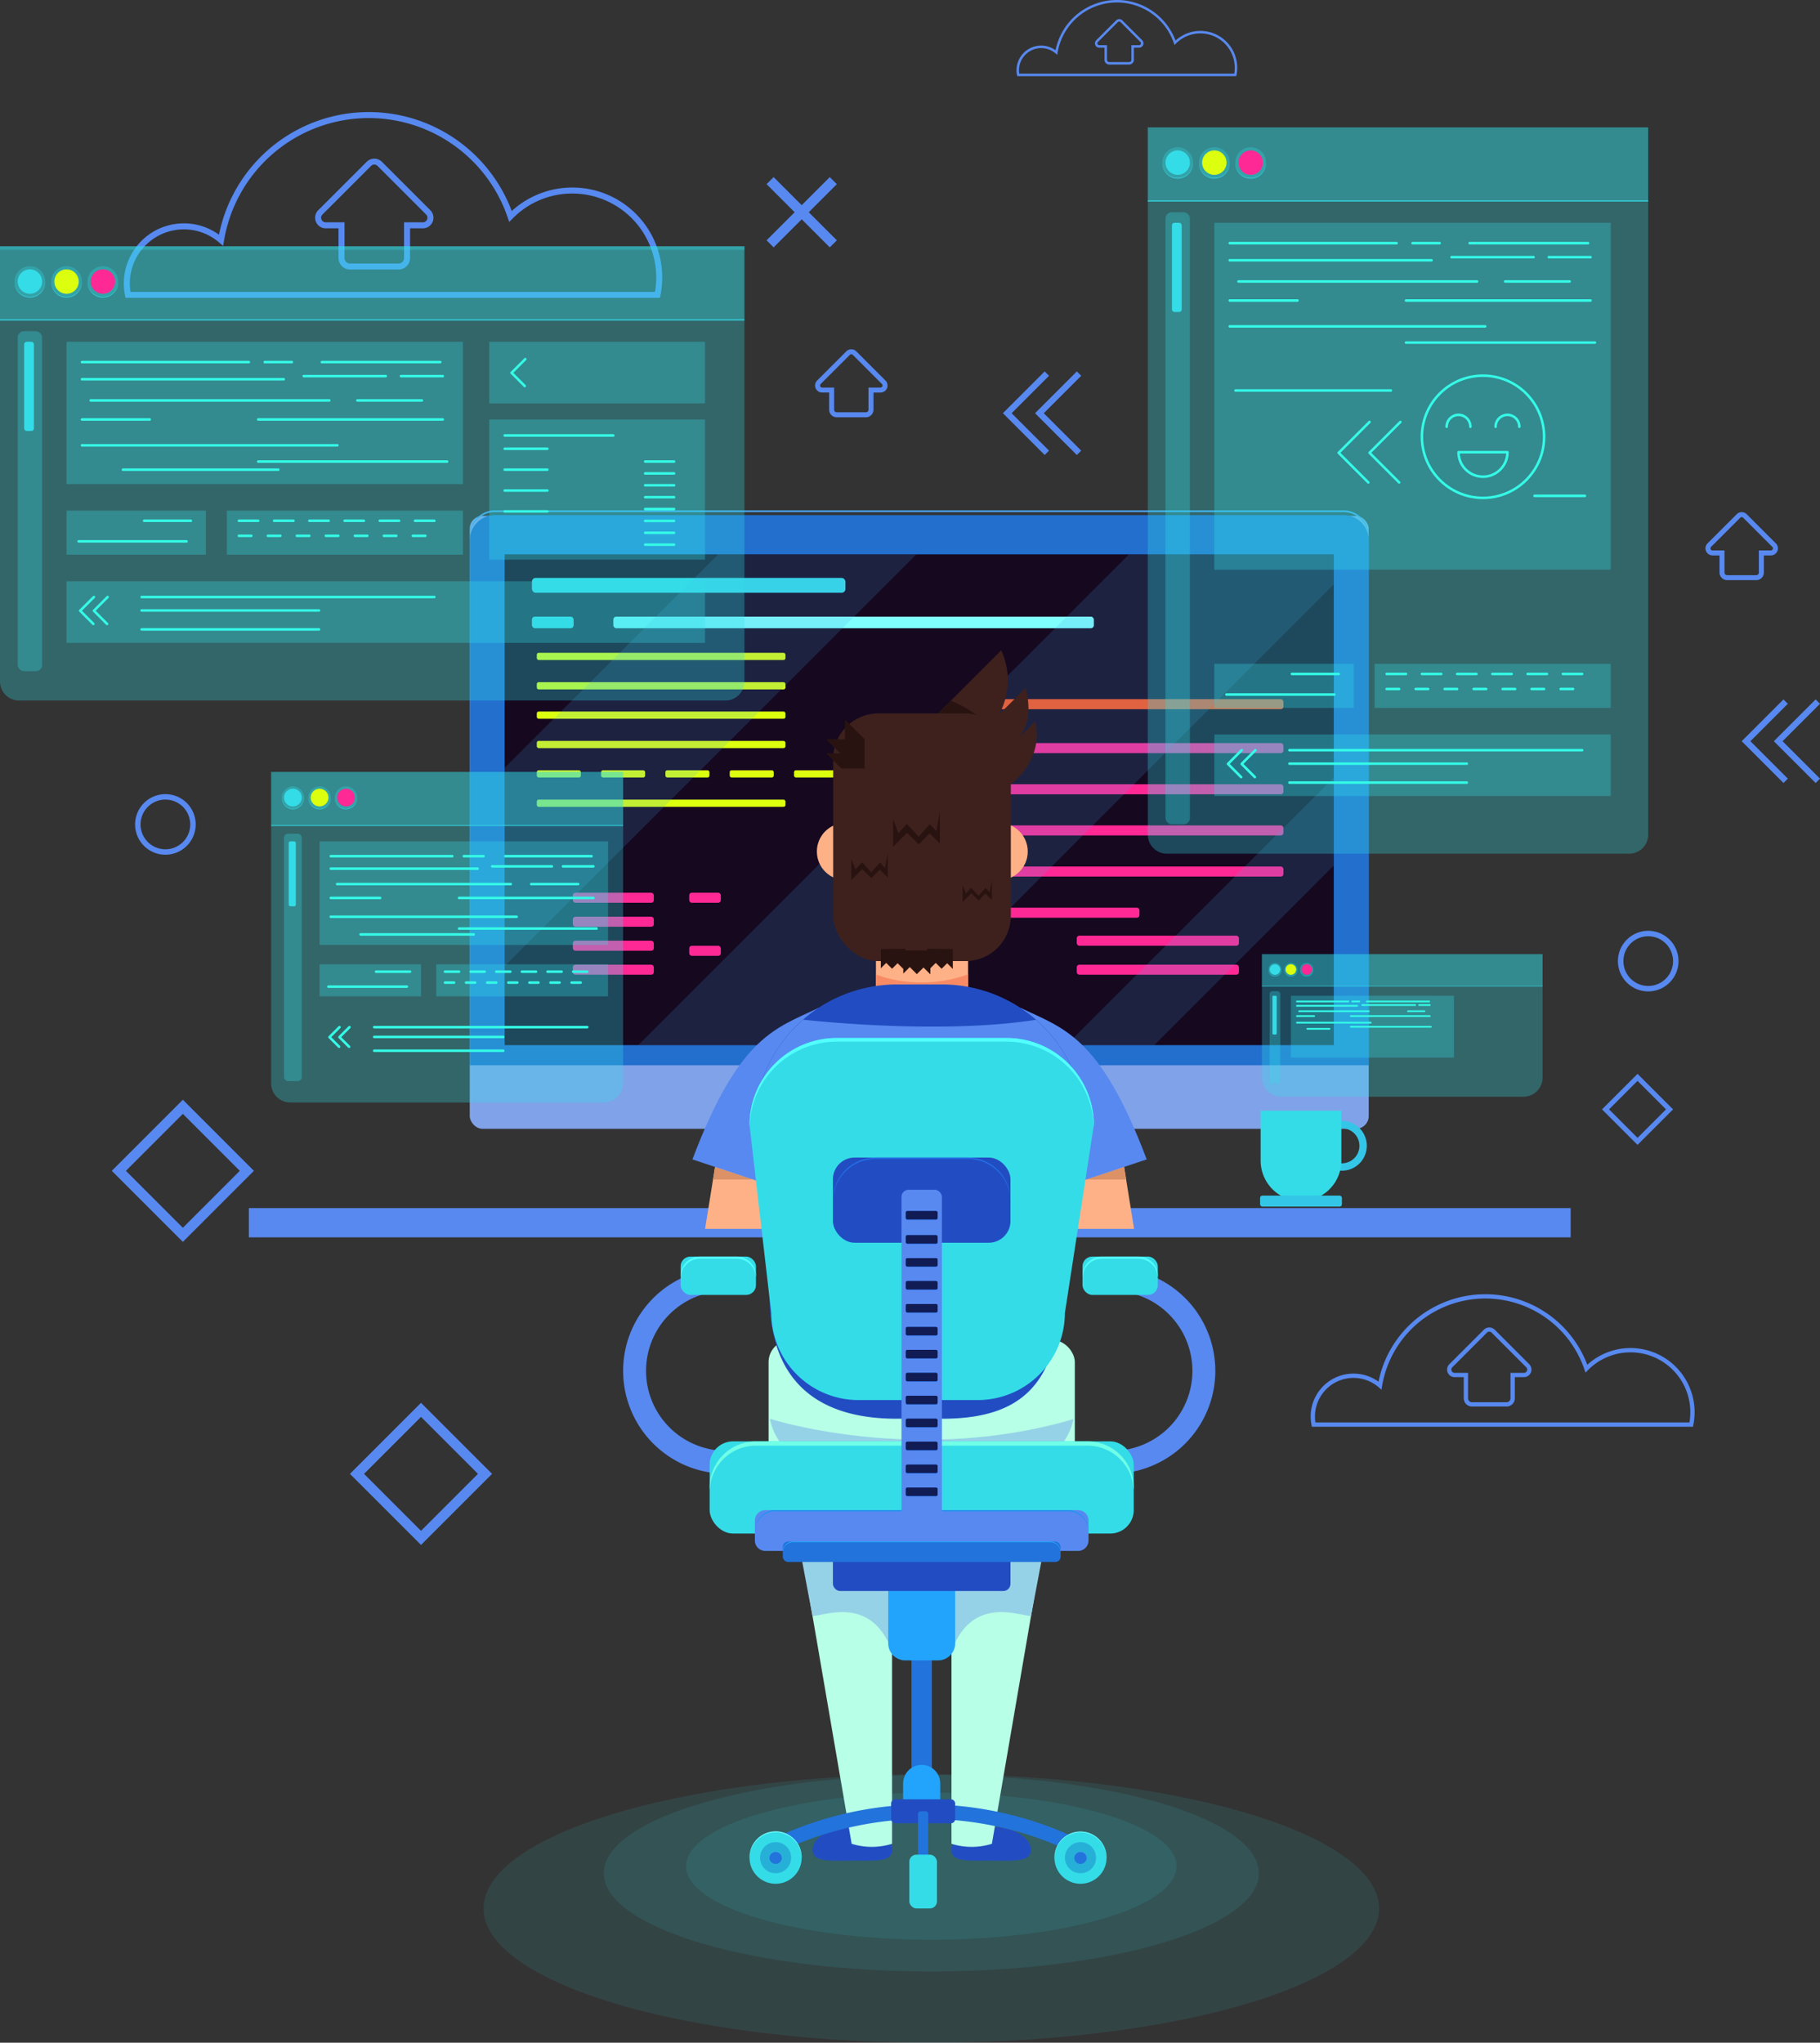 <svg xmlns="http://www.w3.org/2000/svg" width="716.282" height="803.849" viewBox="0 0 716.282 803.849">
  <rect x="0" y="0" width="716.282" height="803.849" fill="#333333" stroke="none"/>
  <g id="OBJECTS" transform="translate(-65.109 -40.728)">
    <g id="Grupo_82" data-name="Grupo 82" transform="translate(65.109 40.728)">
      <ellipse id="Elipse_1" data-name="Elipse 1" cx="176.219" cy="52.844" rx="176.219" ry="52.844" transform="translate(190.312 698.161)" fill="#34dce7" opacity="0.1"/>
      <ellipse id="Elipse_2" data-name="Elipse 2" cx="128.925" cy="38.661" rx="128.925" ry="38.661" transform="translate(237.607 698.496)" fill="#34dce7" opacity="0.1"/>
      <ellipse id="Elipse_3" data-name="Elipse 3" cx="96.537" cy="28.949" rx="96.537" ry="28.949" transform="translate(269.994 705.432)" fill="#34dce7" opacity="0.1"/>
      <rect id="Retângulo_2" data-name="Retângulo 2" width="520.211" height="11.514" transform="translate(97.94 475.405)" fill="#5889f0"/>
      <rect id="Retângulo_3" data-name="Retângulo 3" width="353.805" height="241.197" rx="5.05" transform="translate(184.87 203.019)" fill="#80a2e8"/>
      <path id="Caminho_1" data-name="Caminho 1" d="M503.174,140.395H169.2a9.914,9.914,0,0,0-9.913,9.913V356.9h353.8v-206.6A9.914,9.914,0,0,0,503.174,140.395Z" transform="translate(25.587 62.303)" fill="#226fcd"/>
      <path id="Caminho_2" data-name="Caminho 2" d="M503.174,140.395H169.2a9.914,9.914,0,0,0-9.913,9.913v.715a9.914,9.914,0,0,1,9.913-9.913H503.174a9.914,9.914,0,0,1,9.913,9.913v-.715A9.914,9.914,0,0,0,503.174,140.395Z" transform="translate(25.587 60.426)" fill="#479ee8"/>
      <rect id="Retângulo_4" data-name="Retângulo 4" width="326.304" height="193.134" transform="translate(198.62 218.143)" fill="#15081f"/>
      <g id="Grupo_1" data-name="Grupo 1" transform="translate(209.345 227.409)">
        <rect id="Retângulo_5" data-name="Retângulo 5" width="189.123" height="4.564" rx="1.162" transform="translate(32.032 15.246)" fill="#80ffff"/>
        <rect id="Retângulo_6" data-name="Retângulo 6" width="123.391" height="5.859" rx="1.492" fill="#34dce7"/>
        <rect id="Retângulo_7" data-name="Retângulo 7" width="16.414" height="4.564" rx="1.162" transform="translate(0 15.246)" fill="#34dce7"/>
        <rect id="Retângulo_8" data-name="Retângulo 8" width="97.867" height="2.837" rx="0.723" transform="translate(1.914 29.484)" fill="#dbff0e"/>
        <rect id="Retângulo_9" data-name="Retângulo 9" width="97.867" height="2.837" rx="0.723" transform="translate(1.914 41.039)" fill="#dbff0e"/>
        <rect id="Retângulo_10" data-name="Retângulo 10" width="97.867" height="2.837" rx="0.723" transform="translate(1.914 52.595)" fill="#dbff0e"/>
        <rect id="Retângulo_11" data-name="Retângulo 11" width="97.867" height="2.837" rx="0.723" transform="translate(1.914 64.15)" fill="#dbff0e"/>
        <rect id="Retângulo_12" data-name="Retângulo 12" width="17.335" height="2.837" rx="0.723" transform="translate(1.914 75.705)" fill="#dbff0e"/>
        <rect id="Retângulo_13" data-name="Retângulo 13" width="17.335" height="2.837" rx="0.723" transform="translate(27.222 75.705)" fill="#dbff0e"/>
        <rect id="Retângulo_14" data-name="Retângulo 14" width="17.335" height="2.837" rx="0.723" transform="translate(52.529 75.705)" fill="#dbff0e"/>
        <rect id="Retângulo_15" data-name="Retângulo 15" width="17.335" height="2.837" rx="0.723" transform="translate(77.837 75.705)" fill="#dbff0e"/>
        <rect id="Retângulo_16" data-name="Retângulo 16" width="17.335" height="2.837" rx="0.723" transform="translate(103.145 75.705)" fill="#dbff0e"/>
        <rect id="Retângulo_17" data-name="Retângulo 17" width="17.335" height="2.837" rx="0.723" transform="translate(128.453 75.705)" fill="#dbff0e"/>
        <rect id="Retângulo_18" data-name="Retângulo 18" width="97.867" height="2.837" rx="0.723" transform="translate(1.914 87.261)" fill="#dbff0e"/>
        <rect id="Retângulo_19" data-name="Retângulo 19" width="120.512" height="3.955" rx="1.007" transform="translate(175.253 47.72)" fill="#ff551f"/>
        <rect id="Retângulo_20" data-name="Retângulo 20" width="120.512" height="3.955" rx="1.007" transform="translate(175.253 65.01)" fill="#ff2995"/>
        <rect id="Retângulo_21" data-name="Retângulo 21" width="120.512" height="3.955" rx="1.007" transform="translate(175.253 81.201)" fill="#ff2995"/>
        <rect id="Retângulo_22" data-name="Retângulo 22" width="120.512" height="3.955" rx="1.007" transform="translate(175.253 97.392)" fill="#ff2995"/>
        <rect id="Retângulo_23" data-name="Retângulo 23" width="120.512" height="3.955" rx="1.007" transform="translate(175.253 113.583)" fill="#ff2995"/>
        <rect id="Retângulo_24" data-name="Retângulo 24" width="63.844" height="3.955" rx="1.007" transform="translate(175.253 129.774)" fill="#ff2995"/>
        <rect id="Retângulo_25" data-name="Retângulo 25" width="63.844" height="3.955" rx="1.007" transform="translate(214.411 140.794)" fill="#ff2995"/>
        <rect id="Retângulo_26" data-name="Retângulo 26" width="63.844" height="3.955" rx="1.007" transform="translate(214.411 152.209)" fill="#ff2995"/>
        <rect id="Retângulo_27" data-name="Retângulo 27" width="31.871" height="3.955" rx="1.007" transform="translate(16.097 152.209)" fill="#ff2995"/>
        <rect id="Retângulo_28" data-name="Retângulo 28" width="31.871" height="3.955" rx="1.007" transform="translate(16.097 142.772)" fill="#ff2995"/>
        <rect id="Retângulo_29" data-name="Retângulo 29" width="31.871" height="3.955" rx="1.007" transform="translate(16.097 133.335)" fill="#ff2995"/>
        <rect id="Retângulo_30" data-name="Retângulo 30" width="31.871" height="3.955" rx="1.007" transform="translate(16.097 123.898)" fill="#ff2995"/>
        <rect id="Retângulo_31" data-name="Retângulo 31" width="12.432" height="3.955" rx="1.007" transform="translate(61.902 123.898)" fill="#ff2995"/>
        <rect id="Retângulo_32" data-name="Retângulo 32" width="12.432" height="3.955" rx="1.007" transform="translate(61.902 144.765)" fill="#ff2995"/>
      </g>
      <g id="Grupo_2" data-name="Grupo 2" transform="translate(198.62 218.143)" opacity="0.17">
        <path id="Caminho_3" data-name="Caminho 3" d="M384.168,227.532V192.881l-105.3,105.3h34.651Z" transform="translate(-57.864 -105.045)" fill="#479ee8"/>
        <path id="Caminho_4" data-name="Caminho 4" d="M285.522,341.271,466.814,159.979V148.137H386.188L193.054,341.271Z" transform="translate(-140.51 -148.137)" fill="#479ee8"/>
        <path id="Caminho_5" data-name="Caminho 5" d="M166.287,232.13v78.049L328.329,148.137H250.28Z" transform="translate(-166.287 -148.137)" fill="#479ee8"/>
      </g>
      <g id="Grupo_35" data-name="Grupo 35" transform="translate(245.234 255.903)">
        <rect id="Retângulo_33" data-name="Retângulo 33" width="36.256" height="27.291" transform="translate(99.503 106.13)" fill="#feb187"/>
        <path id="Caminho_6" data-name="Caminho 6" d="M240.721,225.649s16.093,7.21,36.256,0v7.935l-9.968,1.822-8.16,1.659-18.127-5.989Z" transform="translate(-141.217 -98.125)" fill="#f88b65"/>
        <rect id="Retângulo_34" data-name="Retângulo 34" width="120.524" height="50.71" rx="8.649" transform="translate(57.246 271.461)" fill="#b7ffe7"/>
        <path id="Caminho_7" data-name="Caminho 7" d="M338.956,314.872c-62.192,18.343-119.482-.137-119.511-.147a24.757,24.757,0,0,0,24.171,19.786h71.2A24.755,24.755,0,0,0,338.956,314.872Z" transform="translate(-161.707 -12.339)" fill="#96d2e7"/>
        <g id="Grupo_4" data-name="Grupo 4" transform="translate(27.279)">
          <g id="Grupo_3" data-name="Grupo 3" transform="translate(48.972)">
            <path id="Caminho_8" data-name="Caminho 8" d="M252.946,186l25.314-25.312A28.1,28.1,0,0,1,277.366,186l10.442-10.442s4.7,14.083-4.831,21.792l8.622-8.62s5.426,16.009-14.576,28.288Z" transform="translate(-205.695 -160.687)" fill="#3e211d"/>
            <path id="Caminho_9" data-name="Caminho 9" d="M273.658,202.959l7.974,1.046.061-.049c.063-.624,2.106-22.7-23.25-33.176l-5.5,5.5Z" transform="translate(-205.695 -150.966)" fill="#291311"/>
            <circle id="Elipse_4" data-name="Elipse 4" cx="11.251" cy="11.251" r="11.251" transform="translate(60.499 67.932)" fill="#feb187"/>
            <circle id="Elipse_5" data-name="Elipse 5" cx="11.251" cy="11.251" r="11.251" transform="translate(0 67.932)" fill="#feb187"/>
            <rect id="Retângulo_35" data-name="Retângulo 35" width="69.918" height="97.461" rx="17.808" transform="translate(6.421 24.843)" fill="#3e211d"/>
            <path id="Caminho_10" data-name="Caminho 10" d="M235.782,203.531v8.516l4.3-4.3,3.552,3.552,3.381-3.381,3.135,3.135V201.26l-1.1,5.987-2-2.174-3.4,3.907L240.008,205l-2.616,2.854Z" transform="translate(-222.225 -121.613)" fill="#291311"/>
            <path id="Caminho_11" data-name="Caminho 11" d="M244.161,195.939v10.92l5.513-5.513,4.554,4.555,4.336-4.336,4.02,4.02V193.027l-1.414,7.677-2.57-2.788-4.356,5.01-4.661-5.1-3.354,3.659Z" transform="translate(-214.155 -129.541)" fill="#291311"/>
            <path id="Caminho_12" data-name="Caminho 12" d="M258.1,208.571v6.811l3.438-3.438,2.841,2.84,2.7-2.7,2.507,2.507v-7.832l-.882,4.788-1.6-1.739-2.717,3.124-2.907-3.179-2.092,2.282Z" transform="translate(-200.731 -116.321)" fill="#291311"/>
            <path id="Caminho_13" data-name="Caminho 13" d="M246.2,220.844v9.121l2.551-2.551,2.783,2.783,2.625-2.625,2.705,2.705v-9.433Z" transform="translate(-212.188 -102.752)" fill="#291311"/>
            <path id="Caminho_14" data-name="Caminho 14" d="M250.955,220.5l1.334,7.717L254.4,226.1l2.306,2.306,2.175-2.175,2.242,2.242v-7.816Z" transform="translate(-207.612 -103.085)" fill="#291311"/>
            <path id="Caminho_15" data-name="Caminho 15" d="M241.7,220.657v7.557l2.113-2.113,2.306,2.306,2.175-2.175,2.242,2.242.817-7.976Z" transform="translate(-216.523 -103.085)" fill="#291311"/>
            <path id="Caminho_16" data-name="Caminho 16" d="M245.923,182.367l-7.818-7.818v7.818H230.74l5.518,5.518H230.74l5.973,5.973h9.211Z" transform="translate(-227.08 -147.337)" fill="#291311"/>
          </g>
          <path id="Caminho_17" data-name="Caminho 17" d="M210.387,267.416l-3.923,24.373H229.49V264.372l-16.3-3.406" transform="translate(-201.487 -64.112)" fill="#feb187"/>
          <path id="Caminho_18" data-name="Caminho 18" d="M223.783,269.216H208.056l.8-4.964Z" transform="translate(-199.955 -60.948)" fill="#dc9266"/>
          <path id="Caminho_19" data-name="Caminho 19" d="M253.6,232.349c-16.488,8.068-31.158,10.534-49.671,59.667l28.031,9.321S250.416,255.405,253.6,232.349Z" transform="translate(-203.929 -91.672)" fill="#5889f0"/>
          <path id="Caminho_20" data-name="Caminho 20" d="M299.845,267.416l3.923,24.373H280.742V264.372l16.3-3.406" transform="translate(-129.953 -64.112)" fill="#feb187"/>
          <path id="Caminho_21" data-name="Caminho 21" d="M282.869,269.216H298.6l-.8-4.964Z" transform="translate(-127.905 -60.948)" fill="#dc9266"/>
          <path id="Caminho_22" data-name="Caminho 22" d="M269.7,232.349c16.488,8.068,31.158,10.534,49.671,59.667l-28.031,9.321S272.888,255.405,269.7,232.349Z" transform="translate(-140.584 -91.672)" fill="#5889f0"/>
          <path id="Caminho_23" data-name="Caminho 23" d="M290.442,398.562H272.349c-30.84,0-49.985-14.605-49.985-48.535l-6.086-66.283a56.237,56.237,0,0,1,56.071-56.073h18.094a56.238,56.238,0,0,1,56.073,56.073l-9.592,62.282C336.924,385.182,321.282,398.562,290.442,398.562Z" transform="translate(-192.036 -96.176)" fill="#224dc2"/>
          <path id="Caminho_24" data-name="Caminho 24" d="M326.144,234.777c-35.916,5.616-83.754.817-91.62-.039a56.26,56.26,0,0,0-17.12,26.815l5.579.581,22.7,3.2,29.075,4.564,26.823,1.7,30.826-3.4,9.913-9.462A56.361,56.361,0,0,0,326.144,234.777Z" transform="translate(-190.952 -89.371)" fill="#5889f0"/>
        </g>
        <g id="Grupo_5" data-name="Grupo 5" transform="translate(64.604 322.172)">
          <path id="Caminho_25" data-name="Caminho 25" d="M228.03,405.575c0,4.984,7.01,4.228,15.657,4.228s15.657.756,15.657-4.228-7.01-9.026-15.657-9.026S228.03,400.591,228.03,405.575Z" transform="translate(-218.044 -255.709)" fill="#224dc2"/>
          <path id="Caminho_26" data-name="Caminho 26" d="M222.943,324.8l25.335,147.489a26.756,26.756,0,0,0,15.911,0V360.314Z" transform="translate(-222.943 -324.804)" fill="#b7ffe7"/>
          <path id="Caminho_27" data-name="Caminho 27" d="M261.731,347.164l-1.349-2.473-1.49-.216-33.4-3.449,4.923,25.981c4.1.206,22.632-8.339,31.026,13.1l.287-1.486Z" transform="translate(-220.485 -309.181)" fill="#96d2e7"/>
          <path id="Caminho_28" data-name="Caminho 28" d="M287.148,405.575c0,4.984-7.008,4.228-15.655,4.228s-15.657.756-15.657-4.228,7.01-9.026,15.657-9.026S287.148,400.591,287.148,405.575Z" transform="translate(-191.266 -255.709)" fill="#224dc2"/>
          <path id="Caminho_29" data-name="Caminho 29" d="M297.11,324.8,271.775,472.293a26.761,26.761,0,0,1-15.913,0V360.314Z" transform="translate(-191.24 -324.804)" fill="#b7ffe7"/>
          <path id="Caminho_30" data-name="Caminho 30" d="M255.862,347.164l1.351-2.473,1.49-.216,33.4-3.449-4.921,25.981c-4.1.206-22.632-8.339-31.026,13.1l-.289-1.486Z" transform="translate(-191.24 -309.181)" fill="#96d2e7"/>
        </g>
        <g id="Grupo_34" data-name="Grupo 34" transform="translate(0 152.569)">
          <rect id="Retângulo_36" data-name="Retângulo 36" width="100.762" height="8.033" rx="1.409" transform="translate(113.492 299.576) rotate(-90)" fill="#2273db"/>
          <path id="Retângulo_37" data-name="Retângulo 37" d="M6.711,0H20.966a5.381,5.381,0,0,1,5.381,5.381V42.164a6.711,6.711,0,0,1-6.711,6.711H6.711A6.711,6.711,0,0,1,0,42.164V6.711A6.711,6.711,0,0,1,6.711,0Z" transform="translate(104.335 196.043)" fill="#22a4fd"/>
          <path id="Caminho_31" data-name="Caminho 31" d="M269.5,351.137a32.464,32.464,0,0,0-26.287,0v-9.376a32.448,32.448,0,0,1,26.287,0Z" transform="translate(-138.817 -141.549)" fill="#224dc2" opacity="0.65" style="mix-blend-mode: multiply;isolation: isolate"/>
          <g id="Grupo_11" data-name="Grupo 11" transform="translate(0 86.013)">
            <g id="Grupo_6" data-name="Grupo 6" transform="translate(0 4.496)">
              <path id="Caminho_32" data-name="Caminho 32" d="M247.233,365.464H230.507a40.476,40.476,0,0,1-2.195-80.892,4.7,4.7,0,0,1,.73-.059h1.464a4.514,4.514,0,0,1,0,9.028,31.447,31.447,0,0,0,0,62.895h16.725a4.514,4.514,0,0,1,0,9.028Z" transform="translate(-190.033 -284.513)" fill="#5889f0"/>
            </g>
            <g id="Grupo_10" data-name="Grupo 10" transform="translate(22.632)">
              <g id="Grupo_9" data-name="Grupo 9">
                <g id="Grupo_7" data-name="Grupo 7" transform="translate(0)">
                  <rect id="Retângulo_38" data-name="Retângulo 38" width="29.648" height="15.087" rx="3.843" fill="#34dce7"/>
                </g>
                <g id="Grupo_8" data-name="Grupo 8" transform="translate(0 0.001)">
                  <path id="Caminho_33" data-name="Caminho 33" d="M209.106,283.089h14.56a7.548,7.548,0,0,1,7.5,7.11c.008-.145.043-.285.043-.434a7.565,7.565,0,0,0-7.544-7.542h-14.56a7.565,7.565,0,0,0-7.544,7.542c0,.149.035.289.045.434A7.545,7.545,0,0,1,209.106,283.089Z" transform="translate(-201.562 -282.223)" fill="#52fffd"/>
                </g>
              </g>
            </g>
          </g>
          <g id="Grupo_17" data-name="Grupo 17" transform="translate(171.363 86.013)">
            <g id="Grupo_12" data-name="Grupo 12" transform="translate(0 4.496)">
              <path id="Caminho_34" data-name="Caminho 34" d="M281.84,365.464h16.725a40.476,40.476,0,0,0,2.195-80.892,4.717,4.717,0,0,0-.73-.059h-1.464a4.514,4.514,0,1,0,0,9.028,31.447,31.447,0,0,1,0,62.895H281.84a4.514,4.514,0,0,0,0,9.028Z" transform="translate(-277.327 -284.513)" fill="#5889f0"/>
            </g>
            <g id="Grupo_16" data-name="Grupo 16" transform="translate(9.432 0)">
              <g id="Grupo_15" data-name="Grupo 15" transform="translate(0)">
                <g id="Grupo_13" data-name="Grupo 13">
                  <rect id="Retângulo_39" data-name="Retângulo 39" width="29.648" height="15.087" rx="3.843" transform="translate(29.648 15.087) rotate(180)" fill="#34dce7"/>
                </g>
                <g id="Grupo_14" data-name="Grupo 14" transform="translate(0 0.001)">
                  <path id="Caminho_35" data-name="Caminho 35" d="M304.236,283.089h-14.56a7.548,7.548,0,0,0-7.5,7.11c-.008-.145-.043-.285-.043-.434a7.565,7.565,0,0,1,7.544-7.542h14.56a7.566,7.566,0,0,1,7.544,7.542c0,.149-.035.289-.045.434A7.545,7.545,0,0,0,304.236,283.089Z" transform="translate(-282.132 -282.223)" fill="#52fffd"/>
                </g>
              </g>
            </g>
          </g>
          <rect id="Retângulo_40" data-name="Retângulo 40" width="166.911" height="36.285" rx="9.242" transform="translate(34.053 158.72)" fill="#34dce7"/>
          <path id="Caminho_36" data-name="Caminho 36" d="M225.523,320.96H356.149a18.185,18.185,0,0,1,18.1,17.293c.014-.283.043-.563.043-.85a18.2,18.2,0,0,0-18.143-18.143H225.523A18.2,18.2,0,0,0,207.38,337.4c0,.287.029.567.043.85A18.183,18.183,0,0,1,225.523,320.96Z" transform="translate(-173.327 -160.541)" fill="#70ffe7"/>
          <path id="Caminho_37" data-name="Caminho 37" d="M305.269,380.884H258.146a34.317,34.317,0,0,1-34.216-34.216l-8.553-74.045a34.317,34.317,0,0,1,34.216-34.216h67.082a34.317,34.317,0,0,1,34.216,34.216l-11.405,74.045A34.315,34.315,0,0,1,305.269,380.884Z" transform="translate(-165.625 -238.407)" fill="#34dce7"/>
          <path id="Caminho_38" data-name="Caminho 38" d="M249.594,239.846h67.082a34.3,34.3,0,0,1,34.165,33.211l.051-.434a34.317,34.317,0,0,0-34.216-34.216H249.594a34.318,34.318,0,0,0-34.218,34.216l.047.526A34.3,34.3,0,0,1,249.594,239.846Z" transform="translate(-165.626 -238.407)" fill="#52fffd"/>
          <path id="Caminho_104" data-name="Caminho 104" d="M4.088,0H127.214A4.088,4.088,0,0,1,131.3,4.088v7.874a4.088,4.088,0,0,1-4.088,4.088H4.088A4.088,4.088,0,0,1,0,11.962V4.088A4.088,4.088,0,0,1,4.088,0Z" transform="translate(51.858 185.792)" fill="#5889f0"/>
          <rect id="Retângulo_42" data-name="Retângulo 42" width="69.88" height="16.05" rx="2.814" transform="translate(82.568 201.564)" fill="#224dc2"/>
          <path id="Caminho_39" data-name="Caminho 39" d="M224.475,333.563H339.726a8.035,8.035,0,0,1,8,7.77c0-.088.026-.169.026-.257a8.05,8.05,0,0,0-8.025-8.025H224.475a8.048,8.048,0,0,0-8.025,8.025c0,.088.024.169.026.257A8.035,8.035,0,0,1,224.475,333.563Z" transform="translate(-164.592 -147.259)" fill="#2293f0"/>
          <rect id="Retângulo_43" data-name="Retângulo 43" width="109.316" height="8.033" rx="2.046" transform="translate(62.851 198.159)" fill="#2273db"/>
          <path id="Caminho_40" data-name="Caminho 40" d="M226.066,339.61H327.349a4.021,4.021,0,0,1,4,3.887c0-.043.014-.084.014-.13a4.029,4.029,0,0,0-4.016-4.016H226.066a4.028,4.028,0,0,0-4.016,4.016c0,.045.012.086.012.13A4.023,4.023,0,0,1,226.066,339.61Z" transform="translate(-159.199 -141.192)" fill="#22b2ff"/>
          <path id="Caminho_41" data-name="Caminho 41" d="M246.171,403.9V391.42a7.328,7.328,0,0,1,7.307-7.306h0a7.328,7.328,0,0,1,7.306,7.306V403.9" transform="translate(-135.969 -98.082)" fill="#22a4fd"/>
          <g id="Grupo_18" data-name="Grupo 18" transform="translate(60.015 301.571)">
            <path id="Caminho_42" data-name="Caminho 42" d="M223.459,409.81a2.851,2.851,0,0,1-1.176-5.449,139.215,139.215,0,0,1,114.562,0,2.851,2.851,0,0,1-2.346,5.2,133.554,133.554,0,0,0-109.869,0A2.829,2.829,0,0,1,223.459,409.81Z" transform="translate(-220.605 -392.03)" fill="#2273db"/>
          </g>
          <rect id="Retângulo_44" data-name="Retângulo 44" width="25.205" height="9.441" rx="1.655" transform="translate(105.477 299.576)" fill="#224dc2"/>
          <rect id="Retângulo_45" data-name="Retângulo 45" width="4.014" height="25.309" rx="1.022" transform="translate(116.067 304.296)" fill="#2273db"/>
          <rect id="Retângulo_46" data-name="Retângulo 46" width="10.882" height="21.169" rx="2.772" transform="translate(112.639 321.364)" fill="#34dce7"/>
          <g id="Grupo_19" data-name="Grupo 19" transform="translate(169.736 312.29)">
            <circle id="Elipse_6" data-name="Elipse 6" cx="10.271" cy="10.271" r="10.271" transform="translate(0.001 0)" fill="#34dce7"/>
            <path id="Caminho_43" data-name="Caminho 43" d="M286.769,397.751a10.262,10.262,0,0,1,10.257,10.141c0-.045.014-.086.014-.132a10.271,10.271,0,1,0-20.542,0c0,.045.014.086.014.132A10.264,10.264,0,0,1,286.769,397.751Z" transform="translate(-276.498 -397.49)" fill="#7ff"/>
            <circle id="Elipse_7" data-name="Elipse 7" cx="6.125" cy="6.125" r="6.125" transform="translate(4.146 4.146)" fill="#27b0d7"/>
            <circle id="Elipse_8" data-name="Elipse 8" cx="2.459" cy="2.459" r="2.459" transform="translate(7.812 7.812)" fill="#2273db"/>
            <path id="Caminho_44" data-name="Caminho 44" d="M282.936,401.6a2.452,2.452,0,0,1,2.446,2.393c0-.022.014-.041.014-.065a2.459,2.459,0,0,0-4.917,0c0,.024.012.043.012.065A2.452,2.452,0,0,1,282.936,401.6Z" transform="translate(-272.665 -393.657)" fill="#5fffff"/>
          </g>
          <g id="Grupo_20" data-name="Grupo 20" transform="translate(49.744 312.29)">
            <circle id="Elipse_9" data-name="Elipse 9" cx="10.271" cy="10.271" r="10.271" transform="translate(0 0)" fill="#34dce7"/>
            <path id="Caminho_45" data-name="Caminho 45" d="M225.644,397.751A10.262,10.262,0,0,1,235.9,407.892c0-.045.014-.086.014-.132a10.271,10.271,0,1,0-20.541,0c0,.045.014.086.014.132A10.264,10.264,0,0,1,225.644,397.751Z" transform="translate(-215.373 -397.49)" fill="#7ff"/>
            <circle id="Elipse_10" data-name="Elipse 10" cx="6.125" cy="6.125" r="6.125" transform="translate(4.146 4.146)" fill="#27b0d7"/>
            <circle id="Elipse_11" data-name="Elipse 11" cx="2.459" cy="2.459" r="2.459" transform="translate(7.812 7.812)" fill="#2273db"/>
            <path id="Caminho_46" data-name="Caminho 46" d="M221.811,401.6a2.452,2.452,0,0,1,2.446,2.393c0-.022.014-.041.014-.065a2.459,2.459,0,0,0-4.917,0c0,.024.012.043.012.065A2.452,2.452,0,0,1,221.811,401.6Z" transform="translate(-211.54 -393.657)" fill="#5fffff"/>
          </g>
          <rect id="Retângulo_47" data-name="Retângulo 47" width="69.88" height="33.51" rx="8.535" transform="translate(82.568 47.053)" fill="#224dc2"/>
          <path id="Caminho_47" data-name="Caminho 47" d="M285.22,262.376H248.849a16.8,16.8,0,0,0-16.755,16.755h0c0,.094.012.184.014.277a16.8,16.8,0,0,1,16.741-16.478H285.22a16.8,16.8,0,0,1,16.741,16.478c0-.092.014-.183.014-.277h0A16.8,16.8,0,0,0,285.22,262.376Z" transform="translate(-149.526 -215.323)" fill="#226ee5"/>
          <rect id="Retângulo_48" data-name="Retângulo 48" width="15.907" height="134.096" rx="2.789" transform="translate(109.555 59.721)" fill="#5889f0"/>
          <g id="Grupo_21" data-name="Grupo 21" transform="translate(111.261 68.081)">
            <rect id="Retângulo_49" data-name="Retângulo 49" width="12.495" height="3.453" rx="0.575" fill="#1159c9"/>
            <rect id="Retângulo_50" data-name="Retângulo 50" width="12.495" height="3.277" rx="0.575" fill="#111b54"/>
          </g>
          <g id="Grupo_22" data-name="Grupo 22" transform="translate(111.261 77.585)">
            <rect id="Retângulo_51" data-name="Retângulo 51" width="12.495" height="3.453" rx="0.575" fill="#1159c9"/>
            <rect id="Retângulo_52" data-name="Retângulo 52" width="12.495" height="3.277" rx="0.575" fill="#111b54"/>
          </g>
          <g id="Grupo_23" data-name="Grupo 23" transform="translate(111.261 86.614)">
            <rect id="Retângulo_53" data-name="Retângulo 53" width="12.495" height="3.453" rx="0.575" fill="#1159c9"/>
            <rect id="Retângulo_54" data-name="Retângulo 54" width="12.495" height="3.277" rx="0.575" fill="#111b54"/>
          </g>
          <g id="Grupo_24" data-name="Grupo 24" transform="translate(111.261 95.643)">
            <rect id="Retângulo_55" data-name="Retângulo 55" width="12.495" height="3.453" rx="0.575" fill="#1159c9"/>
            <rect id="Retângulo_56" data-name="Retângulo 56" width="12.495" height="3.277" rx="0.575" fill="#111b54"/>
          </g>
          <g id="Grupo_25" data-name="Grupo 25" transform="translate(111.261 104.672)">
            <rect id="Retângulo_57" data-name="Retângulo 57" width="12.495" height="3.453" rx="0.575" fill="#1159c9"/>
            <rect id="Retângulo_58" data-name="Retângulo 58" width="12.495" height="3.277" rx="0.575" fill="#111b54"/>
          </g>
          <g id="Grupo_26" data-name="Grupo 26" transform="translate(111.261 113.701)">
            <rect id="Retângulo_59" data-name="Retângulo 59" width="12.495" height="3.453" rx="0.575" fill="#1159c9"/>
            <rect id="Retângulo_60" data-name="Retângulo 60" width="12.495" height="3.277" rx="0.575" fill="#111b54"/>
          </g>
          <g id="Grupo_27" data-name="Grupo 27" transform="translate(111.261 122.73)">
            <rect id="Retângulo_61" data-name="Retângulo 61" width="12.495" height="3.453" rx="0.575" fill="#1159c9"/>
            <rect id="Retângulo_62" data-name="Retângulo 62" width="12.495" height="3.277" rx="0.575" fill="#111b54"/>
          </g>
          <g id="Grupo_28" data-name="Grupo 28" transform="translate(111.261 131.759)">
            <rect id="Retângulo_63" data-name="Retângulo 63" width="12.495" height="3.453" rx="0.575" fill="#1159c9"/>
            <rect id="Retângulo_64" data-name="Retângulo 64" width="12.495" height="3.277" rx="0.575" fill="#111b54"/>
          </g>
          <g id="Grupo_29" data-name="Grupo 29" transform="translate(111.261 140.788)">
            <rect id="Retângulo_65" data-name="Retângulo 65" width="12.495" height="3.453" rx="0.575" fill="#1159c9"/>
            <rect id="Retângulo_66" data-name="Retângulo 66" width="12.495" height="3.277" rx="0.575" fill="#111b54"/>
          </g>
          <g id="Grupo_30" data-name="Grupo 30" transform="translate(111.261 149.817)">
            <rect id="Retângulo_67" data-name="Retângulo 67" width="12.495" height="3.453" rx="0.575" fill="#1159c9"/>
            <rect id="Retângulo_68" data-name="Retângulo 68" width="12.495" height="3.277" rx="0.575" fill="#111b54"/>
          </g>
          <g id="Grupo_31" data-name="Grupo 31" transform="translate(111.261 158.846)">
            <rect id="Retângulo_69" data-name="Retângulo 69" width="12.495" height="3.453" rx="0.575" fill="#1159c9"/>
            <rect id="Retângulo_70" data-name="Retângulo 70" width="12.495" height="3.277" rx="0.575" fill="#111b54"/>
          </g>
          <g id="Grupo_32" data-name="Grupo 32" transform="translate(111.261 167.875)">
            <rect id="Retângulo_71" data-name="Retângulo 71" width="12.495" height="3.453" rx="0.575" fill="#1159c9"/>
            <rect id="Retângulo_72" data-name="Retângulo 72" width="12.495" height="3.277" rx="0.575" fill="#111b54"/>
          </g>
          <g id="Grupo_33" data-name="Grupo 33" transform="translate(111.261 176.904)">
            <rect id="Retângulo_73" data-name="Retângulo 73" width="12.495" height="3.453" rx="0.575" fill="#1159c9"/>
            <rect id="Retângulo_74" data-name="Retângulo 74" width="12.495" height="3.277" rx="0.575" fill="#111b54"/>
          </g>
        </g>
      </g>
      <g id="Grupo_37" data-name="Grupo 37" transform="translate(495.921 437.08)">
        <g id="Grupo_36" data-name="Grupo 36" transform="translate(22.41 4.016)">
          <path id="Caminho_48" data-name="Caminho 48" d="M338.947,279.086a9.8,9.8,0,1,1,9.8-9.8A9.807,9.807,0,0,1,338.947,279.086Zm0-16.69a6.893,6.893,0,1,0,6.892,6.892A6.9,6.9,0,0,0,338.947,262.4Z" transform="translate(-329.151 -259.493)" fill="#34c6e7"/>
        </g>
        <path id="Caminho_49" data-name="Caminho 49" d="M349.619,257.447v19.684a15.932,15.932,0,0,1-15.887,15.885h0a15.932,15.932,0,0,1-15.887-15.885V257.447Z" transform="translate(-317.629 -257.447)" fill="#34dce7"/>
        <rect id="Retângulo_75" data-name="Retângulo 75" width="32.205" height="4.328" rx="0.901" transform="translate(0 33.406)" fill="#34c6e7"/>
      </g>
      <g id="Grupo_40" data-name="Grupo 40" transform="translate(48.736 44.096)">
        <g id="Grupo_38" data-name="Grupo 38">
          <path id="Caminho_50" data-name="Caminho 50" d="M300.923,136.317H90.6l-.192-.948a23.632,23.632,0,0,1,36.972-23.916,60.131,60.131,0,0,1,115.22-9.325A35.384,35.384,0,0,1,301.83,128.28a35.531,35.531,0,0,1-.715,7.089ZM92.56,133.95H298.974a33.041,33.041,0,0,0-32.536-38.692,32.772,32.772,0,0,0-23.488,9.825l-1.345,1.358-.62-1.81a57.761,57.761,0,0,0-111.624,9.162l-.344,2.073-1.6-1.368A21.257,21.257,0,0,0,92.3,130.634,21.583,21.583,0,0,0,92.56,133.95Z" transform="translate(-89.935 -63.191)" fill="#5889f0"/>
        </g>
        <g id="Grupo_39" data-name="Grupo 39" transform="translate(75.271 18.34)">
          <path id="Caminho_51" data-name="Caminho 51" d="M161.111,116.166H142.04a4.55,4.55,0,0,1-4.544-4.544V99.953h-5.033a4.173,4.173,0,0,1-2.951-7.124l19.114-19.112a4.271,4.271,0,0,1,5.9,0l19.114,19.112a4.174,4.174,0,0,1-2.952,7.124h-5.033v11.668A4.55,4.55,0,0,1,161.111,116.166Zm-9.535-41.3a1.787,1.787,0,0,0-1.276.53L131.186,94.5a1.8,1.8,0,0,0,1.276,3.082h7.4v14.036a2.179,2.179,0,0,0,2.177,2.175h19.071a2.179,2.179,0,0,0,2.177-2.175V97.585h7.4a1.806,1.806,0,0,0,1.278-3.082L152.853,75.391A1.794,1.794,0,0,0,151.577,74.861Z" transform="translate(-128.279 -72.533)" fill="#5889f0"/>
        </g>
      </g>
      <g id="Grupo_43" data-name="Grupo 43" transform="translate(400.065)">
        <g id="Grupo_41" data-name="Grupo 41">
          <path id="Caminho_52" data-name="Caminho 52" d="M355.392,70.7H269.18l-.081-.389a9.913,9.913,0,0,1-.194-1.94,9.686,9.686,0,0,1,15.351-7.864,24.648,24.648,0,0,1,47.229-3.822,14.5,14.5,0,0,1,24.277,10.72,14.59,14.59,0,0,1-.292,2.905Zm-85.409-.97h84.61a13.777,13.777,0,0,0,.2-2.324A13.533,13.533,0,0,0,331.627,57.9l-.552.558-.253-.742a23.676,23.676,0,0,0-45.755,3.755l-.141.85-.654-.561a8.719,8.719,0,0,0-14.289,7.974Z" transform="translate(-268.905 -40.728)" fill="#5889f0"/>
        </g>
        <g id="Grupo_42" data-name="Grupo 42" transform="translate(30.855 7.517)">
          <path id="Caminho_53" data-name="Caminho 53" d="M298.08,62.442h-7.817a1.866,1.866,0,0,1-1.863-1.863V55.8h-2.063a1.711,1.711,0,0,1-1.209-2.921l7.835-7.835a1.752,1.752,0,0,1,2.419,0l7.837,7.835a1.711,1.711,0,0,1-1.209,2.921h-2.063v4.782A1.866,1.866,0,0,1,298.08,62.442Zm-3.906-16.931a.738.738,0,0,0-.524.218l-7.835,7.835a.739.739,0,0,0,.522,1.262h3.035v5.754a.892.892,0,0,0,.891.891h7.817a.892.892,0,0,0,.893-.891V54.826h3.035a.739.739,0,0,0,.522-1.262L294.7,45.729A.737.737,0,0,0,294.174,45.511Z" transform="translate(-284.623 -44.557)" fill="#5889f0"/>
        </g>
      </g>
      <g id="Grupo_46" data-name="Grupo 46" transform="translate(515.833 509.301)">
        <g id="Grupo_44" data-name="Grupo 44" transform="translate(0)">
          <path id="Caminho_54" data-name="Caminho 54" d="M478.333,345.269H328.353l-.137-.675a17.113,17.113,0,0,1-.338-3.376,16.849,16.849,0,0,1,26.7-13.679,42.879,42.879,0,0,1,82.162-6.649,25.233,25.233,0,0,1,42.235,18.649,25.417,25.417,0,0,1-.508,5.055Zm-148.582-1.688H476.943a23.837,23.837,0,0,0,.346-4.042A23.541,23.541,0,0,0,436.991,323l-.958.97-.442-1.292a41.189,41.189,0,0,0-79.6,6.533l-.245,1.478-1.139-.976a15.168,15.168,0,0,0-24.858,13.871Z" transform="translate(-327.878 -293.124)" fill="#5889f0"/>
        </g>
        <g id="Grupo_45" data-name="Grupo 45" transform="translate(53.676 13.077)">
          <path id="Caminho_55" data-name="Caminho 55" d="M378.633,330.9h-13.6a3.243,3.243,0,0,1-3.241-3.241v-8.319H358.2a2.976,2.976,0,0,1-2.1-5.08l13.63-13.629a3.046,3.046,0,0,1,4.207,0l13.632,13.629a2.977,2.977,0,0,1-2.1,5.08h-3.59v8.319A3.243,3.243,0,0,1,378.633,330.9Zm-6.8-29.454a1.282,1.282,0,0,0-.911.379l-13.629,13.629a1.286,1.286,0,0,0,.909,2.2h5.279v10.008a1.555,1.555,0,0,0,1.553,1.553h13.6a1.555,1.555,0,0,0,1.553-1.553V317.65h5.279a1.287,1.287,0,0,0,.911-2.2l-13.631-13.629A1.281,1.281,0,0,0,371.834,301.445Z" transform="translate(-355.221 -299.786)" fill="#5889f0"/>
        </g>
      </g>
      <rect id="Retângulo_76" data-name="Retângulo 76" width="292.97" height="1.423" transform="translate(0 96.928)" fill="#34dce7" opacity="0.3"/>
      <g id="Grupo_47" data-name="Grupo 47" transform="translate(0 96.928)">
        <path id="Retângulo_77" data-name="Retângulo 77" d="M0,0H292.97a0,0,0,0,1,0,0V171.227a7.517,7.517,0,0,1-7.517,7.517H7.517A7.517,7.517,0,0,1,0,171.227V0A0,0,0,0,1,0,0Z" fill="#34dce7" opacity="0.3"/>
        <rect id="Retângulo_78" data-name="Retângulo 78" width="156.006" height="56" transform="translate(26.186 37.566)" fill="#34dce7" opacity="0.3"/>
        <rect id="Retângulo_79" data-name="Retângulo 79" width="54.856" height="17.373" transform="translate(26.186 104.004)" fill="#34dce7" opacity="0.3"/>
        <rect id="Retângulo_80" data-name="Retângulo 80" width="92.916" height="17.373" transform="translate(89.276 104.004)" fill="#34dce7" opacity="0.3"/>
        <rect id="Retângulo_81" data-name="Retângulo 81" width="84.924" height="24.243" transform="translate(192.54 37.566)" fill="#34dce7" opacity="0.3"/>
        <rect id="Retângulo_82" data-name="Retângulo 82" width="251.277" height="24.243" transform="translate(26.186 131.816)" fill="#34dce7" opacity="0.3"/>
        <rect id="Retângulo_83" data-name="Retângulo 83" width="84.924" height="55.167" transform="translate(192.54 68.145)" fill="#34dce7" opacity="0.3"/>
        <rect id="Retângulo_84" data-name="Retângulo 84" width="292.97" height="29.226" fill="#34dce7" opacity="0.3"/>
        <circle id="Elipse_12" data-name="Elipse 12" cx="6.061" cy="6.061" r="6.061" transform="translate(5.708 7.816)" fill="#34dce7" opacity="0.3"/>
        <path id="Caminho_56" data-name="Caminho 56" d="M74.078,103.205a6.058,6.058,0,0,1-6.056-6c0,.022-.006.041-.006.063a6.062,6.062,0,1,0,12.122,0c0-.022-.006-.041-.006-.063A6.058,6.058,0,0,1,74.078,103.205Z" transform="translate(-62.308 -83.267)" fill="#34dce7"/>
        <circle id="Elipse_13" data-name="Elipse 13" cx="6.061" cy="6.061" r="6.061" transform="translate(20.125 7.816)" fill="#34dce7" opacity="0.3"/>
        <path id="Caminho_57" data-name="Caminho 57" d="M81.422,103.205a6.058,6.058,0,0,1-6.056-6c0,.022-.006.041-.006.063a6.063,6.063,0,1,0,12.124,0c0-.022-.006-.041-.006-.063A6.059,6.059,0,0,1,81.422,103.205Z" transform="translate(-55.236 -83.267)" fill="#34dce7"/>
        <circle id="Elipse_14" data-name="Elipse 14" cx="6.061" cy="6.061" r="6.061" transform="translate(34.43 7.816)" fill="#34dce7" opacity="0.3"/>
        <path id="Caminho_58" data-name="Caminho 58" d="M88.708,103.205a6.058,6.058,0,0,1-6.054-6c0,.022-.006.041-.006.063a6.062,6.062,0,1,0,12.122,0c0-.022-.006-.041-.006-.063A6.058,6.058,0,0,1,88.708,103.205Z" transform="translate(-48.217 -83.267)" fill="#34dce7"/>
        <rect id="Retângulo_85" data-name="Retângulo 85" width="292.97" height="0.563" transform="translate(0 28.663)" fill="#34dce7" opacity="0.66"/>
        <circle id="Elipse_15" data-name="Elipse 15" cx="4.806" cy="4.806" r="4.806" transform="translate(6.963 9.071)" fill="#34dce7"/>
        <circle id="Elipse_16" data-name="Elipse 16" cx="4.806" cy="4.806" r="4.806" transform="translate(21.38 9.071)" fill="#dbff0e"/>
        <circle id="Elipse_17" data-name="Elipse 17" cx="4.806" cy="4.806" r="4.806" transform="translate(35.686 9.071)" fill="#ff2995"/>
        <rect id="Retângulo_86" data-name="Retângulo 86" width="9.611" height="133.784" rx="2.448" transform="translate(6.963 33.404)" fill="#34dce7" opacity="0.3"/>
        <rect id="Retângulo_87" data-name="Retângulo 87" width="3.84" height="35.105" rx="0.978" transform="translate(9.51 37.566)" fill="#34dce7"/>
        <line id="Linha_1" data-name="Linha 1" x2="65.693" transform="translate(32.247 45.57)" fill="none" stroke="#34fbe7" stroke-linecap="round" stroke-linejoin="round" stroke-width="1"/>
        <line id="Linha_2" data-name="Linha 2" x2="10.682" transform="translate(104.189 45.57)" fill="none" stroke="#34fbe7" stroke-linecap="round" stroke-linejoin="round" stroke-width="1"/>
        <line id="Linha_3" data-name="Linha 3" x2="46.623" transform="translate(126.65 45.57)" fill="none" stroke="#34fbe7" stroke-linecap="round" stroke-linejoin="round" stroke-width="1"/>
        <line id="Linha_4" data-name="Linha 4" x2="79.434" transform="translate(32.247 52.307)" fill="none" stroke="#34fbe7" stroke-linecap="round" stroke-linejoin="round" stroke-width="1"/>
        <line id="Linha_5" data-name="Linha 5" x2="32.291" transform="translate(119.534 51.08)" fill="none" stroke="#34fbe7" stroke-linecap="round" stroke-linejoin="round" stroke-width="1"/>
        <line id="Linha_6" data-name="Linha 6" x2="16.441" transform="translate(157.813 51.08)" fill="none" stroke="#34fbe7" stroke-linecap="round" stroke-linejoin="round" stroke-width="1"/>
        <line id="Linha_7" data-name="Linha 7" x2="93.909" transform="translate(35.686 60.65)" fill="none" stroke="#34fbe7" stroke-linecap="round" stroke-linejoin="round" stroke-width="1"/>
        <line id="Linha_8" data-name="Linha 8" x2="25.397" transform="translate(140.637 60.65)" fill="none" stroke="#34fbe7" stroke-linecap="round" stroke-linejoin="round" stroke-width="1"/>
        <line id="Linha_9" data-name="Linha 9" x1="72.633" transform="translate(101.621 68.145)" fill="none" stroke="#34fbe7" stroke-linecap="round" stroke-linejoin="round" stroke-width="1"/>
        <line id="Linha_10" data-name="Linha 10" x1="100.537" transform="translate(32.247 78.318)" fill="none" stroke="#34fbe7" stroke-linecap="round" stroke-linejoin="round" stroke-width="1"/>
        <line id="Linha_11" data-name="Linha 11" x2="74.351" transform="translate(101.621 84.698)" fill="none" stroke="#34fbe7" stroke-linecap="round" stroke-linejoin="round" stroke-width="1"/>
        <line id="Linha_12" data-name="Linha 12" x1="61.157" transform="translate(48.373 87.888)" fill="none" stroke="#34fbe7" stroke-linecap="round" stroke-linejoin="round" stroke-width="1"/>
        <line id="Linha_13" data-name="Linha 13" x2="26.677" transform="translate(32.247 68.145)" fill="none" stroke="#34fbe7" stroke-linecap="round" stroke-linejoin="round" stroke-width="1"/>
        <line id="Linha_14" data-name="Linha 14" x1="18.404" transform="translate(56.716 108.009)" fill="none" stroke="#34fbe7" stroke-linecap="round" stroke-linejoin="round" stroke-width="1"/>
        <line id="Linha_15" data-name="Linha 15" x1="42.451" transform="translate(30.951 116.107)" fill="none" stroke="#34fbe7" stroke-linecap="round" stroke-linejoin="round" stroke-width="1"/>
        <line id="Linha_16" data-name="Linha 16" x2="7.607" transform="translate(94.014 108.009)" fill="none" stroke="#34fbe7" stroke-linecap="round" stroke-linejoin="round" stroke-width="1"/>
        <line id="Linha_17" data-name="Linha 17" x2="7.607" transform="translate(107.878 108.009)" fill="none" stroke="#34fbe7" stroke-linecap="round" stroke-linejoin="round" stroke-width="1"/>
        <line id="Linha_18" data-name="Linha 18" x2="7.607" transform="translate(121.742 108.009)" fill="none" stroke="#34fbe7" stroke-linecap="round" stroke-linejoin="round" stroke-width="1"/>
        <line id="Linha_19" data-name="Linha 19" x2="7.607" transform="translate(135.606 108.009)" fill="none" stroke="#34fbe7" stroke-linecap="round" stroke-linejoin="round" stroke-width="1"/>
        <line id="Linha_20" data-name="Linha 20" x2="7.607" transform="translate(149.47 108.009)" fill="none" stroke="#34fbe7" stroke-linecap="round" stroke-linejoin="round" stroke-width="1"/>
        <line id="Linha_21" data-name="Linha 21" x2="7.607" transform="translate(163.334 108.009)" fill="none" stroke="#34fbe7" stroke-linecap="round" stroke-linejoin="round" stroke-width="1"/>
        <line id="Linha_22" data-name="Linha 22" x2="4.908" transform="translate(94.014 113.922)" fill="none" stroke="#34fbe7" stroke-linecap="round" stroke-linejoin="round" stroke-width="1"/>
        <line id="Linha_23" data-name="Linha 23" x2="4.908" transform="translate(105.424 113.922)" fill="none" stroke="#34fbe7" stroke-linecap="round" stroke-linejoin="round" stroke-width="1"/>
        <line id="Linha_24" data-name="Linha 24" x2="4.908" transform="translate(116.834 113.922)" fill="none" stroke="#34fbe7" stroke-linecap="round" stroke-linejoin="round" stroke-width="1"/>
        <line id="Linha_25" data-name="Linha 25" x2="4.908" transform="translate(128.245 113.922)" fill="none" stroke="#34fbe7" stroke-linecap="round" stroke-linejoin="round" stroke-width="1"/>
        <line id="Linha_26" data-name="Linha 26" x2="4.908" transform="translate(139.655 113.922)" fill="none" stroke="#34fbe7" stroke-linecap="round" stroke-linejoin="round" stroke-width="1"/>
        <line id="Linha_27" data-name="Linha 27" x2="4.908" transform="translate(151.065 113.922)" fill="none" stroke="#34fbe7" stroke-linecap="round" stroke-linejoin="round" stroke-width="1"/>
        <line id="Linha_28" data-name="Linha 28" x2="4.908" transform="translate(162.476 113.922)" fill="none" stroke="#34fbe7" stroke-linecap="round" stroke-linejoin="round" stroke-width="1"/>
        <path id="Caminho_59" data-name="Caminho 59" d="M86.583,160.406l-5.4,5.4L86.372,171" transform="translate(-49.63 -22.399)" fill="none" stroke="#34fbe7" stroke-linecap="round" stroke-linejoin="round" stroke-width="1"/>
        <path id="Caminho_60" data-name="Caminho 60" d="M89.335,160.406l-5.4,5.4L89.124,171" transform="translate(-46.98 -22.399)" fill="none" stroke="#34fbe7" stroke-linecap="round" stroke-linejoin="round" stroke-width="1"/>
        <path id="Caminho_61" data-name="Caminho 61" d="M173.069,112.717l-5.4,5.4,5.192,5.192" transform="translate(33.661 -68.326)" fill="none" stroke="#34fbe7" stroke-linecap="round" stroke-linejoin="round" stroke-width="1"/>
        <line id="Linha_29" data-name="Linha 29" x2="42.757" transform="translate(198.62 74.437)" fill="none" stroke="#34fbe7" stroke-linecap="round" stroke-linejoin="round" stroke-width="1"/>
        <line id="Linha_30" data-name="Linha 30" x2="16.8" transform="translate(198.62 79.671)" fill="none" stroke="#34fbe7" stroke-linecap="round" stroke-linejoin="round" stroke-width="1"/>
        <line id="Linha_31" data-name="Linha 31" x2="16.8" transform="translate(198.62 87.888)" fill="none" stroke="#34fbe7" stroke-linecap="round" stroke-linejoin="round" stroke-width="1"/>
        <line id="Linha_32" data-name="Linha 32" x2="16.8" transform="translate(198.62 96.104)" fill="none" stroke="#34fbe7" stroke-linecap="round" stroke-linejoin="round" stroke-width="1"/>
        <line id="Linha_33" data-name="Linha 33" x2="16.8" transform="translate(198.62 104.321)" fill="none" stroke="#34fbe7" stroke-linecap="round" stroke-linejoin="round" stroke-width="1"/>
        <line id="Linha_34" data-name="Linha 34" x1="11.389" transform="translate(253.902 84.698)" fill="none" stroke="#34fbe7" stroke-linecap="round" stroke-linejoin="round" stroke-width="1"/>
        <line id="Linha_35" data-name="Linha 35" x1="11.389" transform="translate(253.902 89.372)" fill="none" stroke="#34fbe7" stroke-linecap="round" stroke-linejoin="round" stroke-width="1"/>
        <line id="Linha_36" data-name="Linha 36" x1="11.389" transform="translate(253.902 94.046)" fill="none" stroke="#34fbe7" stroke-linecap="round" stroke-linejoin="round" stroke-width="1"/>
        <line id="Linha_37" data-name="Linha 37" x1="11.389" transform="translate(253.902 98.72)" fill="none" stroke="#34fbe7" stroke-linecap="round" stroke-linejoin="round" stroke-width="1"/>
        <line id="Linha_38" data-name="Linha 38" x1="11.389" transform="translate(253.902 103.394)" fill="none" stroke="#34fbe7" stroke-linecap="round" stroke-linejoin="round" stroke-width="1"/>
        <line id="Linha_39" data-name="Linha 39" x1="11.389" transform="translate(253.902 108.067)" fill="none" stroke="#34fbe7" stroke-linecap="round" stroke-linejoin="round" stroke-width="1"/>
        <line id="Linha_40" data-name="Linha 40" x1="11.389" transform="translate(253.902 112.741)" fill="none" stroke="#34fbe7" stroke-linecap="round" stroke-linejoin="round" stroke-width="1"/>
        <line id="Linha_41" data-name="Linha 41" x1="11.389" transform="translate(253.902 117.415)" fill="none" stroke="#34fbe7" stroke-linecap="round" stroke-linejoin="round" stroke-width="1"/>
        <line id="Linha_42" data-name="Linha 42" x2="115.206" transform="translate(55.736 138.007)" fill="none" stroke="#34fbe7" stroke-linecap="round" stroke-linejoin="round" stroke-width="1"/>
        <line id="Linha_43" data-name="Linha 43" x2="69.81" transform="translate(55.736 143.304)" fill="none" stroke="#34fbe7" stroke-linecap="round" stroke-linejoin="round" stroke-width="1"/>
        <line id="Linha_44" data-name="Linha 44" x2="69.81" transform="translate(55.736 150.761)" fill="none" stroke="#34fbe7" stroke-linecap="round" stroke-linejoin="round" stroke-width="1"/>
      </g>
      <g id="Grupo_48" data-name="Grupo 48" transform="translate(106.709 303.761)">
        <path id="Retângulo_88" data-name="Retângulo 88" d="M0,0H138.525a0,0,0,0,1,0,0V122.569a7.517,7.517,0,0,1-7.517,7.517H7.517A7.517,7.517,0,0,1,0,122.569V0A0,0,0,0,1,0,0Z" transform="translate(0 0)" fill="#34dce7" opacity="0.3"/>
        <rect id="Retângulo_89" data-name="Retângulo 89" width="113.538" height="40.755" transform="translate(19.058 27.34)" fill="#34dce7" opacity="0.3"/>
        <rect id="Retângulo_90" data-name="Retângulo 90" width="39.923" height="12.644" transform="translate(19.058 75.692)" fill="#34dce7" opacity="0.3"/>
        <rect id="Retângulo_91" data-name="Retângulo 91" width="67.622" height="12.644" transform="translate(64.973 75.692)" fill="#34dce7" opacity="0.3"/>
        <rect id="Retângulo_92" data-name="Retângulo 92" width="138.525" height="21.27" transform="translate(0 0)" fill="#34dce7" opacity="0.3"/>
        <circle id="Elipse_18" data-name="Elipse 18" cx="4.411" cy="4.411" r="4.411" transform="translate(4.154 5.688)" fill="#34dce7" opacity="0.3"/>
        <path id="Caminho_62" data-name="Caminho 62" d="M125.994,200.313a4.411,4.411,0,0,1-4.407-4.368l0,.045a4.412,4.412,0,1,0,8.822,0l0-.045A4.409,4.409,0,0,1,125.994,200.313Z" transform="translate(-117.429 -185.801)" fill="#34dce7"/>
        <circle id="Elipse_19" data-name="Elipse 19" cx="4.411" cy="4.411" r="4.411" transform="translate(14.647 5.688)" fill="#34dce7" opacity="0.3"/>
        <path id="Caminho_63" data-name="Caminho 63" d="M131.339,200.313a4.411,4.411,0,0,1-4.407-4.368l0,.045a4.412,4.412,0,1,0,8.822,0l0-.045A4.409,4.409,0,0,1,131.339,200.313Z" transform="translate(-112.282 -185.801)" fill="#34dce7"/>
        <circle id="Elipse_20" data-name="Elipse 20" cx="4.411" cy="4.411" r="4.411" transform="translate(25.058 5.688)" fill="#34dce7" opacity="0.3"/>
        <path id="Caminho_64" data-name="Caminho 64" d="M136.643,200.313a4.409,4.409,0,0,1-4.407-4.368l0,.045a4.412,4.412,0,1,0,8.822,0l0-.045A4.411,4.411,0,0,1,136.643,200.313Z" transform="translate(-107.174 -185.801)" fill="#34dce7"/>
        <rect id="Retângulo_93" data-name="Retângulo 93" width="138.525" height="0.41" transform="translate(0 20.86)" fill="#34dce7" opacity="0.66"/>
        <circle id="Elipse_21" data-name="Elipse 21" cx="3.498" cy="3.498" r="3.498" transform="translate(5.068 6.602)" fill="#34dce7"/>
        <circle id="Elipse_22" data-name="Elipse 22" cx="3.498" cy="3.498" r="3.498" transform="translate(15.56 6.602)" fill="#dbff0e"/>
        <circle id="Elipse_23" data-name="Elipse 23" cx="3.498" cy="3.498" r="3.498" transform="translate(25.971 6.602)" fill="#ff2995"/>
        <rect id="Retângulo_94" data-name="Retângulo 94" width="6.995" height="97.365" rx="1.583" transform="translate(5.068 24.311)" fill="#34dce7" opacity="0.3"/>
        <rect id="Retângulo_95" data-name="Retângulo 95" width="2.794" height="25.549" rx="0.632" transform="translate(6.922 27.34)" fill="#34dce7"/>
        <line id="Linha_45" data-name="Linha 45" x2="47.81" transform="translate(23.469 33.165)" fill="none" stroke="#34fbe7" stroke-linecap="round" stroke-linejoin="round" stroke-width="1"/>
        <line id="Linha_46" data-name="Linha 46" x2="7.774" transform="translate(75.827 33.165)" fill="none" stroke="#34fbe7" stroke-linecap="round" stroke-linejoin="round" stroke-width="1"/>
        <line id="Linha_47" data-name="Linha 47" x2="33.931" transform="translate(92.173 33.165)" fill="none" stroke="#34fbe7" stroke-linecap="round" stroke-linejoin="round" stroke-width="1"/>
        <line id="Linha_48" data-name="Linha 48" x2="57.81" transform="translate(23.469 38.068)" fill="none" stroke="#34fbe7" stroke-linecap="round" stroke-linejoin="round" stroke-width="1"/>
        <line id="Linha_49" data-name="Linha 49" x2="23.501" transform="translate(86.994 37.175)" fill="none" stroke="#34fbe7" stroke-linecap="round" stroke-linejoin="round" stroke-width="1"/>
        <line id="Linha_50" data-name="Linha 50" x2="11.965" transform="translate(114.853 37.175)" fill="none" stroke="#34fbe7" stroke-linecap="round" stroke-linejoin="round" stroke-width="1"/>
        <line id="Linha_51" data-name="Linha 51" x2="68.345" transform="translate(25.971 44.14)" fill="none" stroke="#34fbe7" stroke-linecap="round" stroke-linejoin="round" stroke-width="1"/>
        <line id="Linha_52" data-name="Linha 52" x2="18.483" transform="translate(102.352 44.14)" fill="none" stroke="#34fbe7" stroke-linecap="round" stroke-linejoin="round" stroke-width="1"/>
        <line id="Linha_53" data-name="Linha 53" x1="52.861" transform="translate(73.957 49.595)" fill="none" stroke="#34fbe7" stroke-linecap="round" stroke-linejoin="round" stroke-width="1"/>
        <line id="Linha_54" data-name="Linha 54" x1="73.169" transform="translate(23.469 56.998)" fill="none" stroke="#34fbe7" stroke-linecap="round" stroke-linejoin="round" stroke-width="1"/>
        <line id="Linha_55" data-name="Linha 55" x2="54.111" transform="translate(73.957 61.641)" fill="none" stroke="#34fbe7" stroke-linecap="round" stroke-linejoin="round" stroke-width="1"/>
        <line id="Linha_56" data-name="Linha 56" x1="44.509" transform="translate(35.205 63.963)" fill="none" stroke="#34fbe7" stroke-linecap="round" stroke-linejoin="round" stroke-width="1"/>
        <line id="Linha_57" data-name="Linha 57" x2="19.415" transform="translate(23.469 49.595)" fill="none" stroke="#34fbe7" stroke-linecap="round" stroke-linejoin="round" stroke-width="1"/>
        <line id="Linha_58" data-name="Linha 58" x1="13.394" transform="translate(41.277 78.607)" fill="none" stroke="#34fbe7" stroke-linecap="round" stroke-linejoin="round" stroke-width="1"/>
        <line id="Linha_59" data-name="Linha 59" x1="30.895" transform="translate(22.525 84.5)" fill="none" stroke="#34fbe7" stroke-linecap="round" stroke-linejoin="round" stroke-width="1"/>
        <line id="Linha_60" data-name="Linha 60" x2="5.536" transform="translate(68.421 78.607)" fill="none" stroke="#34fbe7" stroke-linecap="round" stroke-linejoin="round" stroke-width="1"/>
        <line id="Linha_61" data-name="Linha 61" x2="5.536" transform="translate(78.511 78.607)" fill="none" stroke="#34fbe7" stroke-linecap="round" stroke-linejoin="round" stroke-width="1"/>
        <line id="Linha_62" data-name="Linha 62" x2="5.536" transform="translate(88.601 78.607)" fill="none" stroke="#34fbe7" stroke-linecap="round" stroke-linejoin="round" stroke-width="1"/>
        <line id="Linha_63" data-name="Linha 63" x2="5.536" transform="translate(98.691 78.607)" fill="none" stroke="#34fbe7" stroke-linecap="round" stroke-linejoin="round" stroke-width="1"/>
        <line id="Linha_64" data-name="Linha 64" x2="5.536" transform="translate(108.781 78.607)" fill="none" stroke="#34fbe7" stroke-linecap="round" stroke-linejoin="round" stroke-width="1"/>
        <line id="Linha_65" data-name="Linha 65" x2="5.536" transform="translate(118.871 78.607)" fill="none" stroke="#34fbe7" stroke-linecap="round" stroke-linejoin="round" stroke-width="1"/>
        <line id="Linha_66" data-name="Linha 66" x2="3.572" transform="translate(68.421 82.91)" fill="none" stroke="#34fbe7" stroke-linecap="round" stroke-linejoin="round" stroke-width="1"/>
        <line id="Linha_67" data-name="Linha 67" x2="3.572" transform="translate(76.726 82.91)" fill="none" stroke="#34fbe7" stroke-linecap="round" stroke-linejoin="round" stroke-width="1"/>
        <line id="Linha_68" data-name="Linha 68" x2="3.572" transform="translate(85.03 82.91)" fill="none" stroke="#34fbe7" stroke-linecap="round" stroke-linejoin="round" stroke-width="1"/>
        <line id="Linha_69" data-name="Linha 69" x2="3.572" transform="translate(93.334 82.91)" fill="none" stroke="#34fbe7" stroke-linecap="round" stroke-linejoin="round" stroke-width="1"/>
        <line id="Linha_70" data-name="Linha 70" x2="3.572" transform="translate(101.638 82.91)" fill="none" stroke="#34fbe7" stroke-linecap="round" stroke-linejoin="round" stroke-width="1"/>
        <line id="Linha_71" data-name="Linha 71" x2="3.572" transform="translate(109.942 82.91)" fill="none" stroke="#34fbe7" stroke-linecap="round" stroke-linejoin="round" stroke-width="1"/>
        <line id="Linha_72" data-name="Linha 72" x2="3.572" transform="translate(118.246 82.91)" fill="none" stroke="#34fbe7" stroke-linecap="round" stroke-linejoin="round" stroke-width="1"/>
        <path id="Caminho_65" data-name="Caminho 65" d="M135.1,241.942l-3.932,3.932,3.778,3.779" transform="translate(-108.202 -141.503)" fill="none" stroke="#34fbe7" stroke-linecap="round" stroke-linejoin="round" stroke-width="1"/>
        <path id="Caminho_66" data-name="Caminho 66" d="M137.1,241.942l-3.932,3.932,3.779,3.779" transform="translate(-106.274 -141.503)" fill="none" stroke="#34fbe7" stroke-linecap="round" stroke-linejoin="round" stroke-width="1"/>
        <line id="Linha_73" data-name="Linha 73" x2="83.844" transform="translate(40.563 100.438)" fill="none" stroke="#34fbe7" stroke-linecap="round" stroke-linejoin="round" stroke-width="1"/>
        <line id="Linha_74" data-name="Linha 74" x2="50.806" transform="translate(40.563 104.293)" fill="none" stroke="#34fbe7" stroke-linecap="round" stroke-linejoin="round" stroke-width="1"/>
        <line id="Linha_75" data-name="Linha 75" x2="50.806" transform="translate(40.563 109.72)" fill="none" stroke="#34fbe7" stroke-linecap="round" stroke-linejoin="round" stroke-width="1"/>
      </g>
      <g id="Grupo_63" data-name="Grupo 63" transform="translate(496.648 375.477)">
        <path id="Retângulo_96" data-name="Retângulo 96" d="M0,0H110.455a0,0,0,0,1,0,0V48.583a7.517,7.517,0,0,1-7.517,7.517H7.517A7.517,7.517,0,0,1,0,48.583V0A0,0,0,0,1,0,0Z" fill="#34dce7" opacity="0.3"/>
        <rect id="Retângulo_97" data-name="Retângulo 97" width="64.182" height="24.373" transform="translate(11.397 16.35)" fill="#34dce7" opacity="0.3"/>
        <rect id="Retângulo_98" data-name="Retângulo 98" width="110.455" height="12.72" fill="#34dce7" opacity="0.3"/>
        <circle id="Elipse_24" data-name="Elipse 24" cx="2.638" cy="2.638" r="2.638" transform="translate(2.484 3.402)" fill="#34dce7" opacity="0.3"/>
        <path id="Caminho_67" data-name="Caminho 67" d="M322.008,232.48a2.637,2.637,0,0,1-2.634-2.613l0,.027a2.639,2.639,0,1,0,5.277,0l0-.027A2.638,2.638,0,0,1,322.008,232.48Z" transform="translate(-316.887 -223.801)" fill="#34dce7"/>
        <circle id="Elipse_25" data-name="Elipse 25" cx="2.638" cy="2.638" r="2.638" transform="translate(8.759 3.402)" fill="#34dce7" opacity="0.3"/>
        <path id="Caminho_68" data-name="Caminho 68" d="M325.205,232.48a2.638,2.638,0,0,1-2.636-2.613l0,.027a2.639,2.639,0,1,0,5.277,0l0-.027A2.637,2.637,0,0,1,325.205,232.48Z" transform="translate(-313.808 -223.801)" fill="#34dce7"/>
        <circle id="Elipse_26" data-name="Elipse 26" cx="2.638" cy="2.638" r="2.638" transform="translate(14.985 3.402)" fill="#34dce7" opacity="0.3"/>
        <path id="Caminho_69" data-name="Caminho 69" d="M328.375,232.48a2.637,2.637,0,0,1-2.634-2.613l0,.027a2.638,2.638,0,1,0,5.275,0l0-.027A2.637,2.637,0,0,1,328.375,232.48Z" transform="translate(-310.753 -223.801)" fill="#34dce7"/>
        <rect id="Retângulo_99" data-name="Retângulo 99" width="110.455" height="0.245" transform="translate(0 12.475)" fill="#34dce7" opacity="0.66"/>
        <circle id="Elipse_27" data-name="Elipse 27" cx="2.092" cy="2.092" r="2.092" transform="translate(3.031 3.948)" fill="#34dce7"/>
        <circle id="Elipse_28" data-name="Elipse 28" cx="2.092" cy="2.092" r="2.092" transform="translate(9.305 3.948)" fill="#dbff0e"/>
        <circle id="Elipse_29" data-name="Elipse 29" cx="2.092" cy="2.092" r="2.092" transform="translate(15.532 3.948)" fill="#ff2995"/>
        <rect id="Retângulo_100" data-name="Retângulo 100" width="4.183" height="36.532" rx="1.065" transform="translate(3.031 14.539)" fill="#34dce7" opacity="0.3"/>
        <rect id="Retângulo_101" data-name="Retângulo 101" width="1.671" height="15.279" rx="0.426" transform="translate(4.139 16.35)" fill="#34dce7"/>
        <g id="Grupo_62" data-name="Grupo 62" transform="translate(13.449 18.278)">
          <g id="Grupo_49" data-name="Grupo 49">
            <path id="Caminho_70" data-name="Caminho 70" d="M345.505,236.773H325.3a.343.343,0,1,1,0-.685h20.206a.343.343,0,1,1,0,.685Z" transform="translate(-324.956 -236.088)" fill="#34fbe7"/>
          </g>
          <g id="Grupo_50" data-name="Grupo 50" transform="translate(21.796)">
            <path id="Caminho_71" data-name="Caminho 71" d="M339.119,236.773H336.4a.343.343,0,1,1,0-.685h2.717a.343.343,0,1,1,0,.685Z" transform="translate(-336.059 -236.088)" fill="#34fbe7"/>
          </g>
          <g id="Grupo_51" data-name="Grupo 51" transform="translate(27.51)">
            <path id="Caminho_72" data-name="Caminho 72" d="M363.816,236.773h-24.5a.343.343,0,1,1,0-.685h24.5a.343.343,0,1,1,0,.685Z" transform="translate(-338.97 -236.088)" fill="#34fbe7"/>
          </g>
          <g id="Grupo_52" data-name="Grupo 52" transform="translate(0 1.714)">
            <path id="Caminho_73" data-name="Caminho 73" d="M349,237.646H325.3a.343.343,0,1,1,0-.685H349a.343.343,0,0,1,0,.685Z" transform="translate(-324.956 -236.961)" fill="#34fbe7"/>
          </g>
          <g id="Grupo_53" data-name="Grupo 53" transform="translate(25.698 1.402)">
            <path id="Caminho_74" data-name="Caminho 74" d="M359.25,237.487H338.391a.343.343,0,1,1,0-.685H359.25a.343.343,0,0,1,0,.685Z" transform="translate(-338.047 -236.802)" fill="#34fbe7"/>
          </g>
          <g id="Grupo_54" data-name="Grupo 54" transform="translate(48.081 1.402)">
            <path id="Caminho_75" data-name="Caminho 75" d="M353.974,237.487h-4.181a.343.343,0,1,1,0-.685h4.181a.343.343,0,1,1,0,.685Z" transform="translate(-349.449 -236.802)" fill="#34fbe7"/>
          </g>
          <g id="Grupo_55" data-name="Grupo 55" transform="translate(0.874 3.836)">
            <path id="Caminho_76" data-name="Caminho 76" d="M353.129,238.729H325.745a.344.344,0,1,1,0-.687h27.385a.344.344,0,1,1,0,.687Z" transform="translate(-325.401 -238.042)" fill="#34fbe7"/>
          </g>
          <g id="Grupo_56" data-name="Grupo 56" transform="translate(43.711 3.836)">
            <path id="Caminho_77" data-name="Caminho 77" d="M354.027,238.729h-6.46a.344.344,0,1,1,0-.687h6.46a.344.344,0,1,1,0,.687Z" transform="translate(-347.223 -238.042)" fill="#34fbe7"/>
          </g>
          <g id="Grupo_57" data-name="Grupo 57" transform="translate(21.142 5.742)">
            <path id="Caminho_78" data-name="Caminho 78" d="M367.19,239.7h-31.12a.344.344,0,0,1,0-.687h31.12a.344.344,0,1,1,0,.687Z" transform="translate(-335.726 -239.013)" fill="#34fbe7"/>
          </g>
          <g id="Grupo_58" data-name="Grupo 58" transform="translate(0 8.329)">
            <path id="Caminho_79" data-name="Caminho 79" d="M354.371,241.018H325.3a.344.344,0,1,1,0-.687h29.071a.344.344,0,0,1,0,.687Z" transform="translate(-324.956 -240.331)" fill="#34fbe7"/>
          </g>
          <g id="Grupo_59" data-name="Grupo 59" transform="translate(21.142 9.953)">
            <path id="Caminho_80" data-name="Caminho 80" d="M367.628,241.845H336.069a.344.344,0,0,1,0-.687h31.558a.344.344,0,1,1,0,.687Z" transform="translate(-335.726 -241.158)" fill="#34fbe7"/>
          </g>
          <g id="Grupo_60" data-name="Grupo 60" transform="translate(4.101 10.765)">
            <path id="Caminho_81" data-name="Caminho 81" d="M336.073,242.257h-8.685a.343.343,0,1,1,0-.685h8.685a.343.343,0,1,1,0,.685Z" transform="translate(-327.045 -241.572)" fill="#34fbe7"/>
          </g>
          <g id="Grupo_61" data-name="Grupo 61" transform="translate(0 5.742)">
            <path id="Caminho_82" data-name="Caminho 82" d="M332.084,239.7H325.3a.344.344,0,1,1,0-.687h6.784a.344.344,0,0,1,0,.687Z" transform="translate(-324.956 -239.013)" fill="#34fbe7"/>
          </g>
        </g>
      </g>
      <g id="Grupo_65" data-name="Grupo 65" transform="translate(451.727 50.114)">
        <g id="Grupo_64" data-name="Grupo 64">
          <path id="Retângulo_102" data-name="Retângulo 102" d="M0,0H196.948a0,0,0,0,1,0,0V278.32a7.517,7.517,0,0,1-7.517,7.517H7.517A7.517,7.517,0,0,1,0,278.32V0A0,0,0,0,1,0,0Z" fill="#34dce7" opacity="0.3"/>
          <rect id="Retângulo_103" data-name="Retângulo 103" width="156.006" height="136.501" transform="translate(26.186 37.566)" fill="#34dce7" opacity="0.3"/>
          <rect id="Retângulo_104" data-name="Retângulo 104" width="54.856" height="17.373" transform="translate(26.186 211.098)" fill="#34dce7" opacity="0.3"/>
          <rect id="Retângulo_105" data-name="Retângulo 105" width="92.916" height="17.373" transform="translate(89.276 211.098)" fill="#34dce7" opacity="0.3"/>
          <rect id="Retângulo_106" data-name="Retângulo 106" width="156.006" height="24.243" transform="translate(26.186 238.909)" fill="#34dce7" opacity="0.3"/>
          <rect id="Retângulo_107" data-name="Retângulo 107" width="196.948" height="29.226" fill="#34dce7" opacity="0.3"/>
          <circle id="Elipse_30" data-name="Elipse 30" cx="6.061" cy="6.061" r="6.061" transform="translate(5.708 7.816)" fill="#34dce7" opacity="0.3"/>
          <path id="Caminho_83" data-name="Caminho 83" d="M304.19,79.358a6.059,6.059,0,0,1-6.054-6c0,.022-.006.041-.006.063a6.062,6.062,0,1,0,12.122,0c0-.022-.006-.041-.006-.063A6.059,6.059,0,0,1,304.19,79.358Z" transform="translate(-292.422 -59.419)" fill="#34dce7"/>
          <circle id="Elipse_31" data-name="Elipse 31" cx="6.061" cy="6.061" r="6.061" transform="translate(20.125 7.816)" fill="#34dce7" opacity="0.3"/>
          <path id="Caminho_84" data-name="Caminho 84" d="M311.536,79.358a6.059,6.059,0,0,1-6.056-6c0,.022-.006.041-.006.063a6.062,6.062,0,1,0,12.122,0c0-.022-.006-.041-.006-.063A6.059,6.059,0,0,1,311.536,79.358Z" transform="translate(-285.349 -59.419)" fill="#34dce7"/>
          <circle id="Elipse_32" data-name="Elipse 32" cx="6.061" cy="6.061" r="6.061" transform="translate(34.43 7.816)" fill="#34dce7" opacity="0.3"/>
          <path id="Caminho_85" data-name="Caminho 85" d="M318.823,79.358a6.059,6.059,0,0,1-6.056-6c0,.022-.006.041-.006.063a6.063,6.063,0,1,0,12.124,0c0-.022-.006-.041-.008-.063A6.058,6.058,0,0,1,318.823,79.358Z" transform="translate(-278.331 -59.419)" fill="#34dce7"/>
          <rect id="Retângulo_108" data-name="Retângulo 108" width="196.948" height="0.563" transform="translate(0 28.663)" fill="#34dce7" opacity="0.66"/>
          <circle id="Elipse_33" data-name="Elipse 33" cx="4.806" cy="4.806" r="4.806" transform="translate(6.963 9.071)" fill="#34dce7"/>
          <circle id="Elipse_34" data-name="Elipse 34" cx="4.806" cy="4.806" r="4.806" transform="translate(21.38 9.071)" fill="#dbff0e"/>
          <circle id="Elipse_35" data-name="Elipse 35" cx="4.806" cy="4.806" r="4.806" transform="translate(35.686 9.071)" fill="#ff2995"/>
          <rect id="Retângulo_109" data-name="Retângulo 109" width="9.611" height="240.877" rx="2.448" transform="translate(6.963 33.404)" fill="#34dce7" opacity="0.3"/>
          <rect id="Retângulo_110" data-name="Retângulo 110" width="3.84" height="35.105" rx="0.978" transform="translate(9.51 37.566)" fill="#34dce7"/>
          <line id="Linha_76" data-name="Linha 76" x2="65.693" transform="translate(32.247 45.57)" fill="none" stroke="#34fbe7" stroke-linecap="round" stroke-linejoin="round" stroke-width="1"/>
          <line id="Linha_77" data-name="Linha 77" x2="10.682" transform="translate(104.189 45.57)" fill="none" stroke="#34fbe7" stroke-linecap="round" stroke-linejoin="round" stroke-width="1"/>
          <line id="Linha_78" data-name="Linha 78" x2="46.623" transform="translate(126.65 45.57)" fill="none" stroke="#34fbe7" stroke-linecap="round" stroke-linejoin="round" stroke-width="1"/>
          <line id="Linha_79" data-name="Linha 79" x2="79.434" transform="translate(32.247 52.307)" fill="none" stroke="#34fbe7" stroke-linecap="round" stroke-linejoin="round" stroke-width="1"/>
          <line id="Linha_80" data-name="Linha 80" x2="32.291" transform="translate(119.534 51.08)" fill="none" stroke="#34fbe7" stroke-linecap="round" stroke-linejoin="round" stroke-width="1"/>
          <line id="Linha_81" data-name="Linha 81" x2="16.441" transform="translate(157.813 51.08)" fill="none" stroke="#34fbe7" stroke-linecap="round" stroke-linejoin="round" stroke-width="1"/>
          <line id="Linha_82" data-name="Linha 82" x2="93.909" transform="translate(35.686 60.65)" fill="none" stroke="#34fbe7" stroke-linecap="round" stroke-linejoin="round" stroke-width="1"/>
          <line id="Linha_83" data-name="Linha 83" x2="25.397" transform="translate(140.637 60.65)" fill="none" stroke="#34fbe7" stroke-linecap="round" stroke-linejoin="round" stroke-width="1"/>
          <line id="Linha_84" data-name="Linha 84" x1="72.633" transform="translate(101.621 68.145)" fill="none" stroke="#34fbe7" stroke-linecap="round" stroke-linejoin="round" stroke-width="1"/>
          <line id="Linha_85" data-name="Linha 85" x1="100.537" transform="translate(32.247 78.318)" fill="none" stroke="#34fbe7" stroke-linecap="round" stroke-linejoin="round" stroke-width="1"/>
          <line id="Linha_86" data-name="Linha 86" x2="74.351" transform="translate(101.621 84.698)" fill="none" stroke="#34fbe7" stroke-linecap="round" stroke-linejoin="round" stroke-width="1"/>
          <line id="Linha_87" data-name="Linha 87" x1="61.157" transform="translate(34.515 103.552)" fill="none" stroke="#34fbe7" stroke-linecap="round" stroke-linejoin="round" stroke-width="1"/>
          <line id="Linha_88" data-name="Linha 88" x2="26.677" transform="translate(32.247 68.145)" fill="none" stroke="#34fbe7" stroke-linecap="round" stroke-linejoin="round" stroke-width="1"/>
          <line id="Linha_89" data-name="Linha 89" x1="18.404" transform="translate(56.716 215.102)" fill="none" stroke="#34fbe7" stroke-linecap="round" stroke-linejoin="round" stroke-width="1"/>
          <line id="Linha_90" data-name="Linha 90" x1="42.451" transform="translate(30.951 223.2)" fill="none" stroke="#34fbe7" stroke-linecap="round" stroke-linejoin="round" stroke-width="1"/>
          <line id="Linha_91" data-name="Linha 91" x2="7.607" transform="translate(94.014 215.102)" fill="none" stroke="#34fbe7" stroke-linecap="round" stroke-linejoin="round" stroke-width="1"/>
          <line id="Linha_92" data-name="Linha 92" x2="7.607" transform="translate(107.878 215.102)" fill="none" stroke="#34fbe7" stroke-linecap="round" stroke-linejoin="round" stroke-width="1"/>
          <line id="Linha_93" data-name="Linha 93" x2="7.607" transform="translate(121.742 215.102)" fill="none" stroke="#34fbe7" stroke-linecap="round" stroke-linejoin="round" stroke-width="1"/>
          <line id="Linha_94" data-name="Linha 94" x2="7.607" transform="translate(135.606 215.102)" fill="none" stroke="#34fbe7" stroke-linecap="round" stroke-linejoin="round" stroke-width="1"/>
          <line id="Linha_95" data-name="Linha 95" x2="7.607" transform="translate(149.47 215.102)" fill="none" stroke="#34fbe7" stroke-linecap="round" stroke-linejoin="round" stroke-width="1"/>
          <line id="Linha_96" data-name="Linha 96" x2="7.607" transform="translate(163.334 215.102)" fill="none" stroke="#34fbe7" stroke-linecap="round" stroke-linejoin="round" stroke-width="1"/>
          <line id="Linha_97" data-name="Linha 97" x2="4.908" transform="translate(94.014 221.015)" fill="none" stroke="#34fbe7" stroke-linecap="round" stroke-linejoin="round" stroke-width="1"/>
          <line id="Linha_98" data-name="Linha 98" x2="4.908" transform="translate(105.424 221.015)" fill="none" stroke="#34fbe7" stroke-linecap="round" stroke-linejoin="round" stroke-width="1"/>
          <line id="Linha_99" data-name="Linha 99" x2="4.908" transform="translate(116.834 221.015)" fill="none" stroke="#34fbe7" stroke-linecap="round" stroke-linejoin="round" stroke-width="1"/>
          <line id="Linha_100" data-name="Linha 100" x2="4.908" transform="translate(128.245 221.015)" fill="none" stroke="#34fbe7" stroke-linecap="round" stroke-linejoin="round" stroke-width="1"/>
          <line id="Linha_101" data-name="Linha 101" x2="4.908" transform="translate(139.655 221.015)" fill="none" stroke="#34fbe7" stroke-linecap="round" stroke-linejoin="round" stroke-width="1"/>
          <line id="Linha_102" data-name="Linha 102" x2="4.908" transform="translate(151.065 221.015)" fill="none" stroke="#34fbe7" stroke-linecap="round" stroke-linejoin="round" stroke-width="1"/>
          <line id="Linha_103" data-name="Linha 103" x2="4.908" transform="translate(162.476 221.015)" fill="none" stroke="#34fbe7" stroke-linecap="round" stroke-linejoin="round" stroke-width="1"/>
          <path id="Caminho_86" data-name="Caminho 86" d="M316.7,191.113l-5.4,5.4,5.192,5.192" transform="translate(-279.744 53.987)" fill="none" stroke="#34fbe7" stroke-linecap="round" stroke-linejoin="round" stroke-width="1"/>
          <path id="Caminho_87" data-name="Caminho 87" d="M319.448,191.113l-5.4,5.4,5.192,5.192" transform="translate(-277.094 53.987)" fill="none" stroke="#34fbe7" stroke-linecap="round" stroke-linejoin="round" stroke-width="1"/>
          <path id="Caminho_88" data-name="Caminho 88" d="M345.637,125.31l-12.148,12.148,11.675,11.675" transform="translate(-258.369 -9.384)" fill="none" stroke="#34fbe7" stroke-linecap="round" stroke-linejoin="round" stroke-width="1"/>
          <path id="Caminho_89" data-name="Caminho 89" d="M351.826,125.31l-12.148,12.148,11.675,11.675" transform="translate(-252.409 -9.384)" fill="none" stroke="#34fbe7" stroke-linecap="round" stroke-linejoin="round" stroke-width="1"/>
          <line id="Linha_104" data-name="Linha 104" x2="115.206" transform="translate(55.736 245.1)" fill="none" stroke="#34fbe7" stroke-linecap="round" stroke-linejoin="round" stroke-width="1"/>
          <line id="Linha_105" data-name="Linha 105" x2="69.81" transform="translate(55.736 250.397)" fill="none" stroke="#34fbe7" stroke-linecap="round" stroke-linejoin="round" stroke-width="1"/>
          <line id="Linha_106" data-name="Linha 106" x2="69.81" transform="translate(55.736 257.854)" fill="none" stroke="#34fbe7" stroke-linecap="round" stroke-linejoin="round" stroke-width="1"/>
        </g>
        <circle id="Elipse_36" data-name="Elipse 36" cx="24.048" cy="24.048" r="24.048" transform="translate(107.878 97.712)" stroke-width="1" stroke="#34fbe7" stroke-linecap="round" stroke-linejoin="round" fill="none"/>
        <path id="Caminho_90" data-name="Caminho 90" d="M357.52,131.378a9.631,9.631,0,0,0,19.262,0Z" transform="translate(-235.226 -3.541)" fill="none" stroke="#34fbe7" stroke-linecap="round" stroke-linejoin="round" stroke-width="1"/>
        <path id="Caminho_91" data-name="Caminho 91" d="M355.141,128.564a4.671,4.671,0,0,1,9.342,0" transform="translate(-237.517 -10.749)" fill="none" stroke="#34fbe7" stroke-linecap="round" stroke-linejoin="round" stroke-width="1"/>
        <path id="Caminho_92" data-name="Caminho 92" d="M364.953,128.564a4.67,4.67,0,0,1,9.34,0" transform="translate(-228.067 -10.749)" fill="none" stroke="#34fbe7" stroke-linecap="round" stroke-linejoin="round" stroke-width="1"/>
        <line id="Linha_107" data-name="Linha 107" x2="19.825" transform="translate(152.206 145.012)" fill="none" stroke="#34fbe7" stroke-linecap="round" stroke-linejoin="round" stroke-width="1"/>
      </g>
      <g id="Grupo_66" data-name="Grupo 66" transform="translate(636.753 366.293)">
        <path id="Caminho_93" data-name="Caminho 93" d="M401.4,246.28a11.922,11.922,0,1,1,11.922-11.922A11.936,11.936,0,0,1,401.4,246.28Zm0-21.7a9.775,9.775,0,1,0,9.776,9.776A9.785,9.785,0,0,0,401.4,224.583Z" transform="translate(-389.476 -222.437)" fill="#5889f0"/>
      </g>
      <g id="Grupo_67" data-name="Grupo 67" transform="translate(53.172 312.509)">
        <path id="Caminho_94" data-name="Caminho 94" d="M104.117,219.6a11.922,11.922,0,1,1,11.922-11.922A11.934,11.934,0,0,1,104.117,219.6Zm0-21.7a9.776,9.776,0,1,0,9.774,9.776A9.787,9.787,0,0,0,104.117,197.9Z" transform="translate(-92.195 -195.756)" fill="#5889f0"/>
      </g>
      <g id="Grupo_70" data-name="Grupo 70" transform="translate(301.693 69.692)">
        <g id="Grupo_68" data-name="Grupo 68" transform="translate(0 0)">
          <rect id="Retângulo_111" data-name="Retângulo 111" width="3.926" height="35.181" transform="translate(0 2.776) rotate(-45.002)" fill="#5889f0"/>
        </g>
        <g id="Grupo_69" data-name="Grupo 69" transform="translate(0)">
          <rect id="Retângulo_112" data-name="Retângulo 112" width="35.181" height="3.926" transform="translate(0 24.877) rotate(-45)" fill="#5889f0"/>
        </g>
      </g>
      <g id="Grupo_71" data-name="Grupo 71" transform="translate(137.725 552.023)">
        <path id="Caminho_95" data-name="Caminho 95" d="M163.231,370.187l-27.964-27.964,27.964-27.966L191.2,342.223Zm-22.412-27.964,22.412,22.412,22.412-22.412-22.412-22.414Z" transform="translate(-135.267 -314.257)" fill="#5889f0"/>
      </g>
      <g id="Grupo_72" data-name="Grupo 72" transform="translate(44.001 432.772)">
        <path id="Caminho_96" data-name="Caminho 96" d="M115.487,280.874,87.523,252.91l27.964-27.968,27.964,27.968ZM93.075,252.91l22.412,22.412L137.9,252.91,115.487,230.5Z" transform="translate(-87.523 -224.942)" fill="#5889f0"/>
      </g>
      <g id="Grupo_73" data-name="Grupo 73" transform="translate(630.487 422.569)">
        <path id="Caminho_97" data-name="Caminho 97" d="M400.265,278.29l-13.981-13.983,13.981-13.983,13.983,13.983ZM389.06,264.307l11.205,11.207,11.207-11.207L400.265,253.1Z" transform="translate(-386.284 -250.324)" fill="#5889f0"/>
      </g>
      <g id="Grupo_76" data-name="Grupo 76" transform="translate(685.462 275.234)">
        <g id="Grupo_74" data-name="Grupo 74">
          <path id="Caminho_98" data-name="Caminho 98" d="M430.734,210.112l-16.445-16.445,16.445-16.445,1.718,1.718-14.728,14.728,14.728,14.728Z" transform="translate(-414.289 -177.222)" fill="#5889f0"/>
        </g>
        <g id="Grupo_75" data-name="Grupo 75" transform="translate(12.658)">
          <path id="Caminho_99" data-name="Caminho 99" d="M437.182,210.112l-16.445-16.445,16.445-16.445,1.718,1.718-14.728,14.728L438.9,208.395Z" transform="translate(-420.736 -177.222)" fill="#5889f0"/>
        </g>
      </g>
      <g id="Grupo_79" data-name="Grupo 79" transform="translate(394.699 146.163)">
        <g id="Grupo_77" data-name="Grupo 77">
          <path id="Caminho_100" data-name="Caminho 100" d="M282.617,146.1l-16.445-16.445,16.445-16.445,1.718,1.718-14.728,14.728,14.728,14.728Z" transform="translate(-266.171 -113.213)" fill="#5889f0"/>
        </g>
        <g id="Grupo_78" data-name="Grupo 78" transform="translate(12.658)">
          <path id="Caminho_101" data-name="Caminho 101" d="M289.065,146.1l-16.445-16.445,16.445-16.445,1.718,1.718-14.728,14.728,14.728,14.728Z" transform="translate(-272.619 -113.213)" fill="#5889f0"/>
        </g>
      </g>
      <g id="Grupo_80" data-name="Grupo 80" transform="translate(320.779 137.443)">
        <path id="Caminho_102" data-name="Caminho 102" d="M248.506,135.671H237.053a3.005,3.005,0,0,1-3-3v-6.735H231.3a2.776,2.776,0,0,1-1.963-4.739l11.48-11.48a2.781,2.781,0,0,1,3.926,0L256.221,121.2a2.775,2.775,0,0,1-1.963,4.739h-2.752v6.735A3,3,0,0,1,248.506,135.671Zm-5.726-24.805a.807.807,0,0,0-.575.238l-11.48,11.48a.813.813,0,0,0,.575,1.388h4.715v8.7a1.039,1.039,0,0,0,1.038,1.038h11.452a1.038,1.038,0,0,0,1.036-1.038v-8.7h4.715a.813.813,0,0,0,.575-1.388L243.355,111.1A.81.81,0,0,0,242.78,110.866Z" transform="translate(-228.516 -108.903)" fill="#5889f0"/>
      </g>
      <g id="Grupo_81" data-name="Grupo 81" transform="translate(671.199 201.531)">
        <path id="Caminho_103" data-name="Caminho 103" d="M427.013,167.46H415.56a3.005,3.005,0,0,1-3-3v-6.735h-2.752a2.776,2.776,0,0,1-1.963-4.739l11.48-11.48a2.781,2.781,0,0,1,3.926,0l11.478,11.482a2.775,2.775,0,0,1-1.963,4.739h-2.752v6.735A3,3,0,0,1,427.013,167.46Zm-5.726-24.805a.806.806,0,0,0-.575.238l-11.48,11.48a.813.813,0,0,0,.575,1.388h4.715v8.7a1.039,1.039,0,0,0,1.038,1.038h11.452a1.038,1.038,0,0,0,1.037-1.038v-8.7h4.715a.813.813,0,0,0,.575-1.388l-11.478-11.48A.81.81,0,0,0,421.287,142.655Z" transform="translate(-407.023 -140.692)" fill="#5889f0"/>
      </g>
    </g>
  </g>
</svg>
